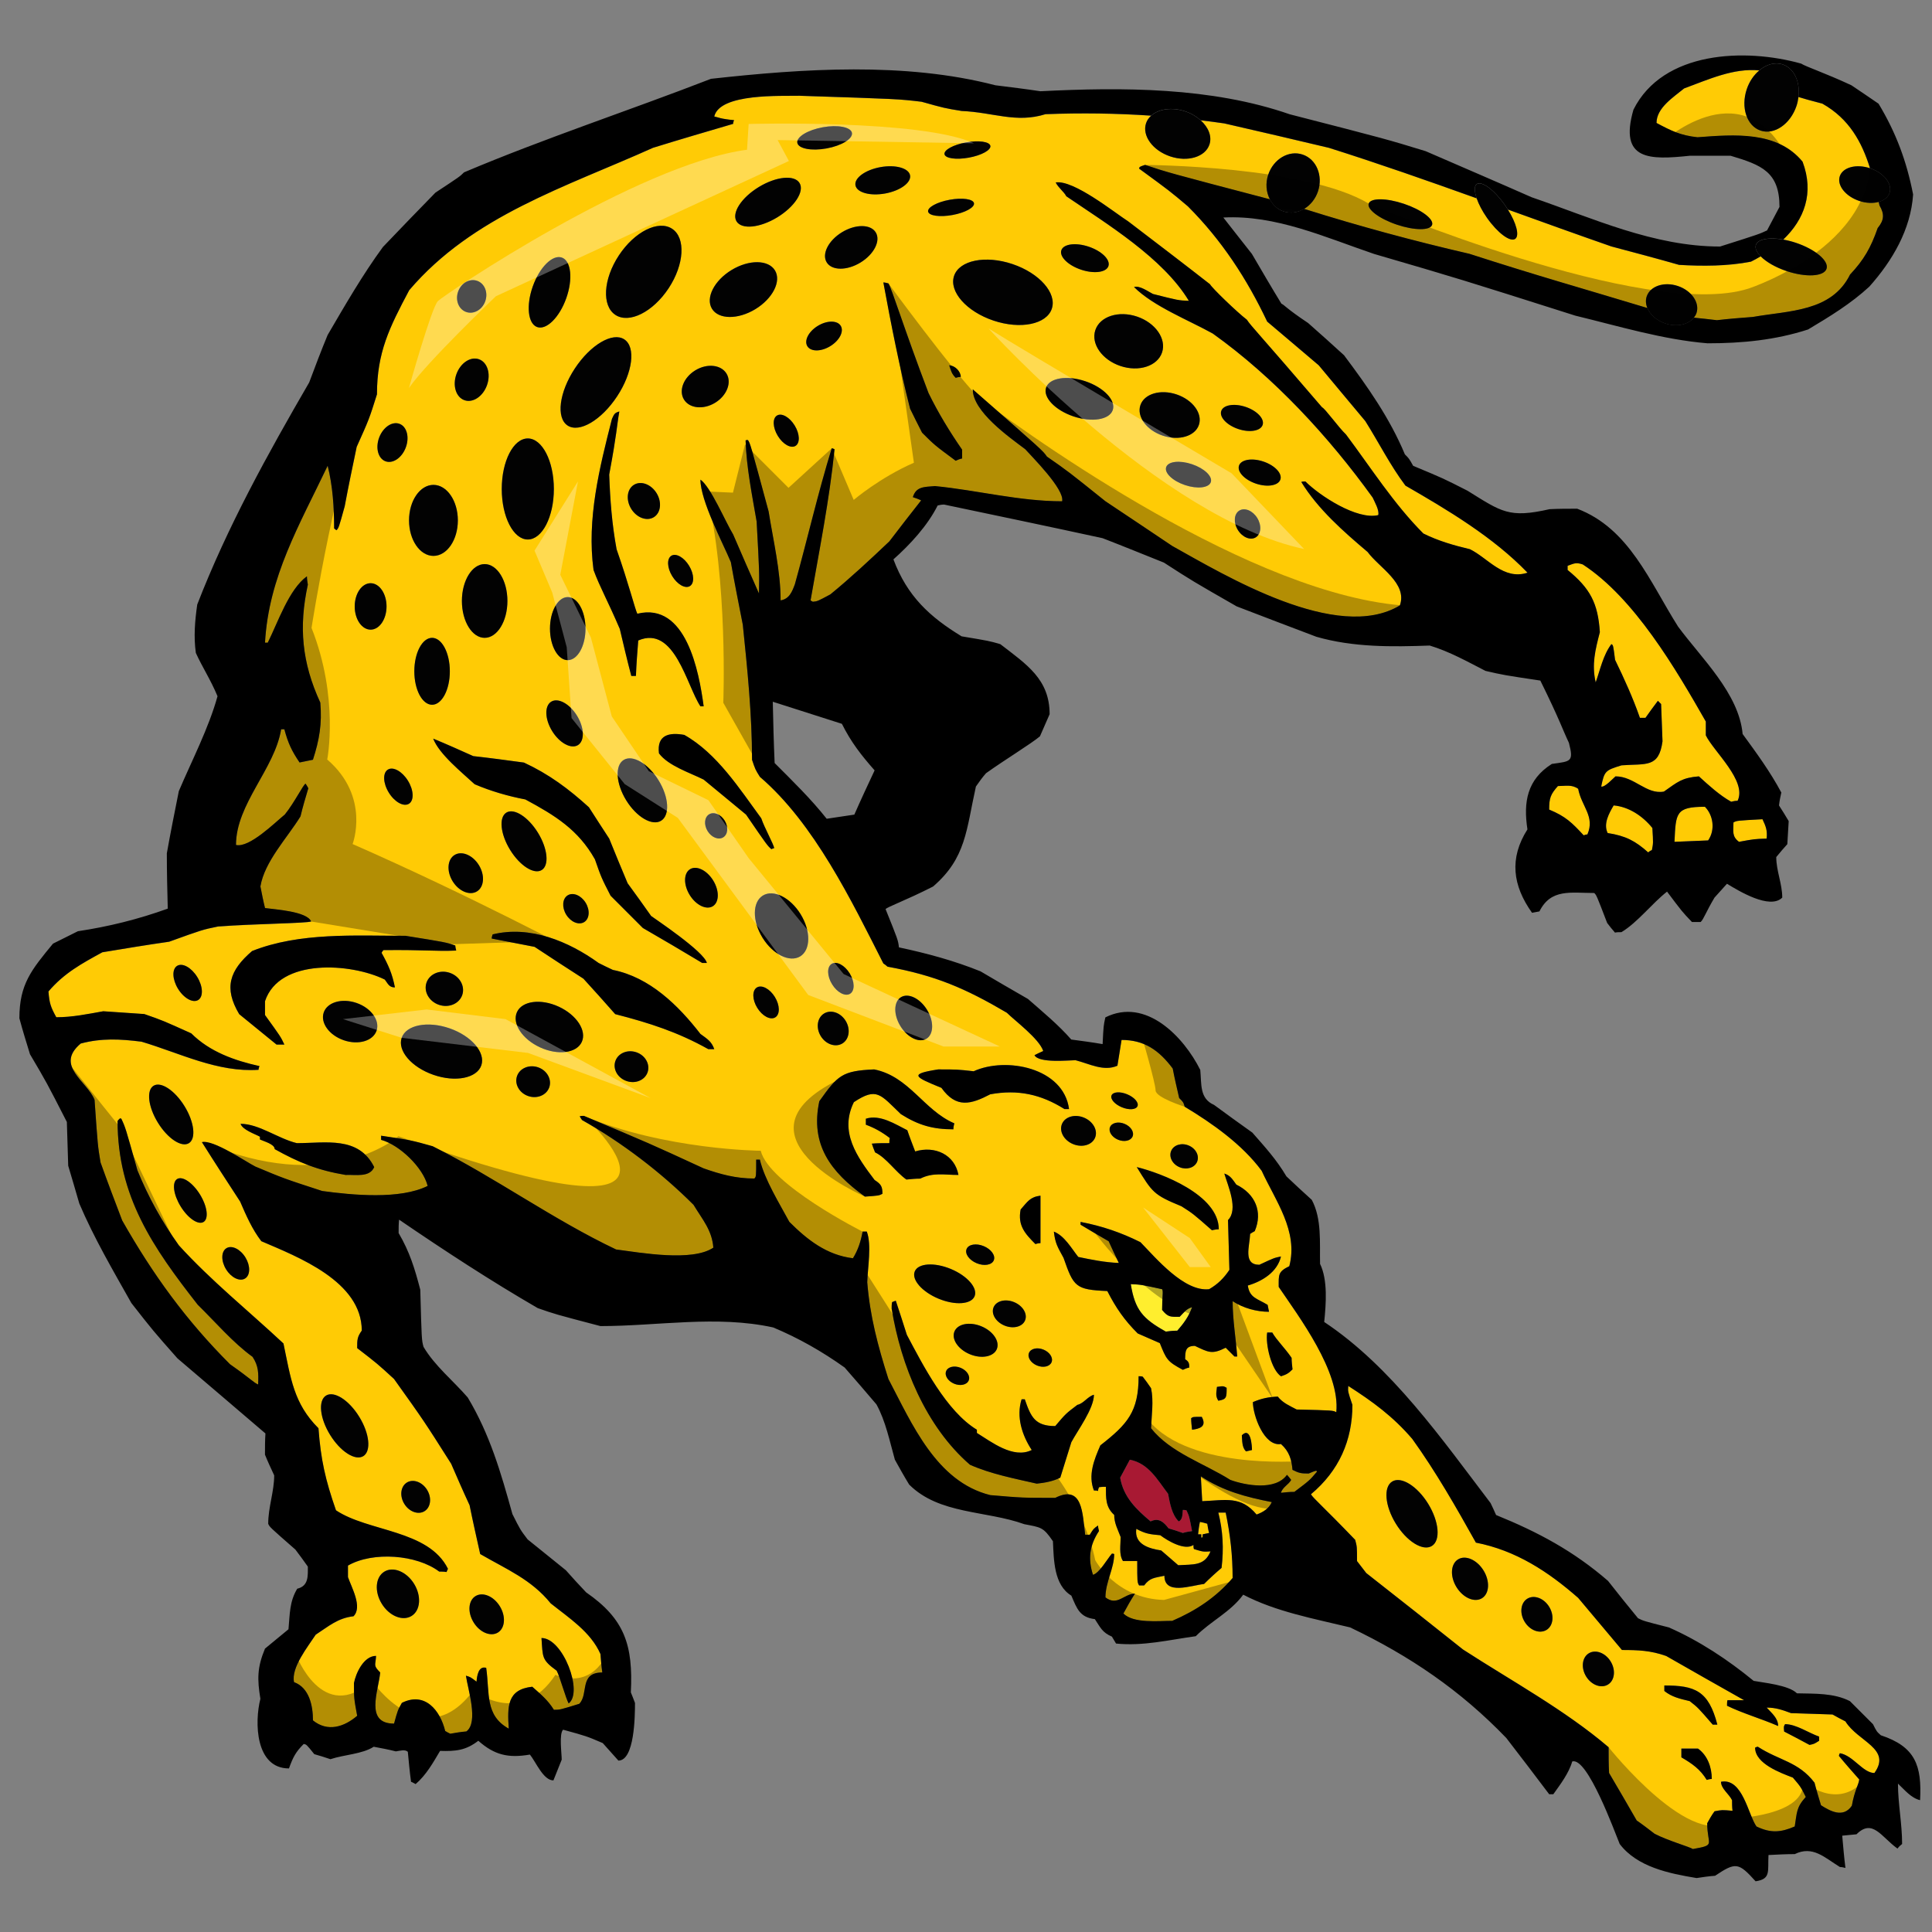 <?xml version="1.0" encoding="utf-8"?>
<!-- Generator: Adobe Illustrator 17.0.0, SVG Export Plug-In . SVG Version: 6.00 Build 0)  -->
<!DOCTYPE svg PUBLIC "-//W3C//DTD SVG 1.1//EN" "http://www.w3.org/Graphics/SVG/1.1/DTD/svg11.dtd">
<svg version="1.1" id="layaer2" xmlns="http://www.w3.org/2000/svg" xmlns:xlink="http://www.w3.org/1999/xlink" x="0px" y="0px"
	 width="200px" height="200px" viewBox="0 0 200 200" style="enable-background:new 0 0 200 200;" xml:space="preserve">
<rect x="0" y="0" width="200" height="200" fill="#808080" stroke="none"/>
<path id="color4" style="fill:#FFEE2E;" d="M123.402,135.318c-0.333,0.956-0.856,1.669-1.526,2.433c-0.43,0-0.812,0.047-1.191,0.095
	c-2.385-1.333-3.197-2.24-3.627-4.912c1.05,0.046,1.05,0.046,3.244,0.525c0.144,0.239,0,0.714,0,2.146
	c0.62,0.762,0.857,0.712,1.815,0.712C122.592,135.844,122.782,135.509,123.402,135.318z"/>
<path id="color3" style="fill:#A81933;" d="M115.963,152.968c0.332-0.619,0.666-1.24,1-1.86c1.955,0.381,2.863,2.099,3.959,3.528
	c0.192,1.001,0.383,2.15,1.098,2.86c0.429-0.19,0.382-0.761,0.429-1.19c0.098,0,0.239,0,0.382,0.05
	c0.285,0.62,0.285,0.62,0.573,2.145c-0.334,0.045-0.668,0.095-0.955,0.192c-0.523-0.192-1.002-0.336-1.479-0.478
	c-0.476-0.62-1-1.145-1.858-0.719C117.631,156.257,116.295,154.972,115.963,152.968z"/>
<path id="color2" style="fill:#FFCB05;" d="M179.209,82.996c-1.192-0.669-2.289-1.672-3.34-2.627
	c-1.764,0.144-2.191,0.575-3.624,1.577c-1.813,0.332-3.051-1.577-5.007-1.577c-0.239,0.195-1.148,1.194-1.482,1.05
	c0.334-1.621,0.43-1.67,2.101-2.191c2.575-0.192,3.863,0.283,4.245-2.481c-0.047-1.29-0.096-2.575-0.145-3.864
	c-0.14-0.143-0.237-0.24-0.332-0.335c-0.429,0.572-0.857,1.144-1.289,1.765h-0.572c-0.715-2.05-1.623-4.054-2.574-6.009
	c-0.191-1.527-0.191-1.527-0.382-1.622c-0.857,1.145-1.148,2.624-1.623,3.959c-0.429-1.859-0.048-3.339,0.431-5.198
	c-0.191-3.005-1.003-4.532-3.339-6.44v-0.43c0.668-0.239,0.858-0.382,1.571-0.142c5.346,3.48,9.637,10.827,12.738,16.263v1.432
	c0.811,1.668,4.292,4.723,3.289,6.772C179.639,82.898,179.401,82.946,179.209,82.996z M180.02,87.145
	c1.573-0.289,1.573-0.289,2.862-0.335c0.095-0.859-0.096-1.289-0.431-2.004c-2.669,0.145-2.669,0.145-3.004,0.334
	C179.448,86.045,179.257,86.57,180.02,87.145z M124.498,158.833c0.19-0.048,0.431-0.095,0.669-0.141
	c-0.096-0.336-0.144-0.668-0.19-0.957c-0.288-0.093-0.524-0.141-0.762-0.189c-0.096,0.429-0.144,0.858-0.191,1.287h0.334v0.336
	C124.498,159.169,124.498,159.169,124.498,158.833z M136.33,152.349c-0.765,0.904-0.765,0.904-2.338,2.098
	c-0.477,0-0.954,0.046-1.386,0.096c0.145-0.575,0.812-0.859,1.054-1.336c-0.145-0.191-0.288-0.38-0.433-0.526
	c-1.192,1.672-4.291,1.098-5.865,0.526c-2.719-1.718-6.202-2.816-8.205-5.345c0.049-1.332,0.287-2.811,0-4.148
	c-0.284-0.43-0.571-0.809-0.86-1.19c-0.141-0.049-0.284-0.049-0.428-0.049c0,3.672-1.145,4.959-3.959,7.155
	c-0.667,1.524-1.288,3.099-0.667,4.673c0.144,0,0.288,0,0.429,0.05c0-0.145,0.048-0.286,0.095-0.385
	c0.238-0.046,0.477-0.046,0.717-0.046c0,1.146-0.048,2.1,0.858,2.909c0,0.859,0.38,1.526,0.667,2.289
	c0,0.814-0.191,1.814,0.238,2.483h1.48c0,2.191,0,2.191,0.19,2.527h0.525c0.62-0.813,1.049-0.767,2.097-1.003
	c0,2.052,2.769,1.003,4.104,0.855c0.572-0.571,1.193-1.141,1.813-1.666c0.237-2.004,0.143-3.816-0.335-5.723h0.763
	c0.479,2.334,0.716,4.389,0.716,6.77c-1.719,2.007-3.815,3.388-6.249,4.437c-1.432,0-4.006,0.288-5.056-0.761
	c0.384-0.718,0.763-1.384,1.193-2.054c-1.143,0-1.814,1.336-3.053,0.385c0-1.577,0.906-3.008,0.906-4.486
	c-0.095-0.046-0.189-0.046-0.238-0.046c-0.524,0.621-1.289,2.004-1.957,2.195c-0.524-1.621-0.381-3.009,0.62-4.533
	c-0.047-0.191-0.095-0.386-0.095-0.574c-0.476,0.338-0.476,0.338-0.857,0.957h-0.479c-0.283-2.196-0.236-5.246-3.1-3.816
	c-3.387,0-3.387,0-6.724-0.285c-5.583-1.384-8.11-7.396-10.544-12.02c-1.095-3.438-1.906-6.487-2.191-10.018
	c0.046-1.479,0.475-3.913-0.049-5.247h-0.43c-0.191,1.049-0.476,1.908-1.001,2.765c-2.719-0.332-4.722-1.905-6.584-3.769
	c-1-1.86-2.575-4.388-3.05-6.438h-0.382c0,1.764,0,1.764-0.192,1.954c-1.907,0-3.481-0.43-5.245-1.049
	c-5.581-2.573-5.581-2.573-12.402-5.437c-0.143,0-0.285,0-0.43,0.047c0.049,0.098,0.145,0.238,0.239,0.384
	c4.148,2.338,8.204,5.437,11.543,8.777c0.953,1.57,1.907,2.621,2.052,4.435c-2.196,1.48-7.491,0.523-10.066,0.189
	c-6.536-3.099-12.497-7.44-18.983-10.686c-2.195-0.617-2.195-0.617-5.344-1.093v0.43c1.91,0.521,4.343,2.859,4.818,4.769
	c-2.862,1.429-7.773,0.954-10.922,0.524c-3.959-1.29-3.959-1.29-6.916-2.529c-0.954-0.476-4.34-2.813-5.532-2.528
	c1.288,2.053,2.622,4.103,3.958,6.152c0.62,1.434,1.24,2.862,2.194,4.103c3.769,1.623,10.398,4.151,10.398,9.254
	c-0.477,0.67-0.477,0.953-0.477,1.813c2.099,1.62,2.099,1.62,3.816,3.197c3.101,4.339,3.101,4.339,5.914,8.775
	c0.62,1.431,1.24,2.859,1.908,4.293c0.334,1.666,0.716,3.339,1.098,5.054c2.719,1.577,5.294,2.626,7.298,5.106
	c1.908,1.523,4.149,2.958,5.151,5.246c0.048,0.62,0.095,1.24,0.191,1.908c-2.433,0-1.384,2.24-2.386,3.244
	c-2.003,0.62-2.003,0.62-2.624,0.62c-0.62-1.005-1.381-1.624-2.24-2.389c-2.624,0.287-2.577,2.054-2.434,4.342
	c-2.479-1.384-1.954-3.625-2.335-6.296c-0.813-0.239-0.956,0.859-1.002,1.43c-0.621-0.477-0.621-0.477-1.097-0.619
	c0.192,1.383,1.335,4.817,0.048,5.771c-0.572,0.049-1.146,0.145-1.67,0.238c-0.191-0.094-0.382-0.189-0.524-0.284
	c-0.525-2.149-2.099-4.102-4.485-2.912c-0.429,0.763-0.429,0.763-0.81,2.148c-3.051,0-1.622-3.337-1.433-5.293
	c-0.761-0.764-0.475-0.718-0.429-1.717c-1.287,0-2.098,1.813-2.288,2.812c0,1.574,0,1.574,0.333,3.389
	c-1.336,1.145-3.052,1.715-4.577,0.476c0-1.524-0.385-3.387-1.957-3.958c-0.335-1.479,1.429-3.672,2.242-4.915
	c1.383-0.902,2.288-1.717,3.911-1.906c0.953-0.955-0.191-2.958-0.572-4.054v-1.193c2.575-1.479,7.105-1.144,9.443,0.62
	c0.237,0,0.477,0,0.763,0.047c0.049-0.143,0.094-0.236,0.144-0.331c-2.004-4.057-8.252-3.818-11.591-6.058
	c-1.099-3.149-1.574-5.248-1.813-8.494c-2.576-2.575-2.862-5.148-3.624-8.775c-3.625-3.388-7.49-6.487-10.828-10.159
	c-1.765-2.48-3.149-4.959-4.292-7.772c-1.24-4.436-1.24-4.436-1.67-5.346c-0.145-0.045-0.145-0.045-0.382,0.239
	c0,7.825,3.672,13.118,8.3,19.031c1.813,1.768,3.625,3.912,5.675,5.391c0.622,0.955,0.622,1.672,0.574,2.863
	c-0.526-0.239-0.669-0.524-2.911-2.099c-4.533-4.533-7.966-9.255-11.161-14.882c-0.765-2.003-1.526-4.008-2.242-6.01
	c-0.287-1.718-0.287-1.718-0.62-6.487c-0.763-1.909-4.149-3.532-1.43-5.821c2.145-0.57,4.052-0.476,6.296-0.19
	c4.004,1.194,7.869,3.197,12.115,2.908c0-0.14,0.047-0.281,0.095-0.38c-2.577-0.57-5.152-1.479-7.062-3.388
	c-2.955-1.335-2.955-1.335-4.864-2.001c-1.431-0.098-2.862-0.19-4.245-0.289c-1.622,0.289-3.196,0.62-4.866,0.62
	c-0.572-1.049-0.715-1.429-0.81-2.668c1.62-1.909,3.482-2.909,5.58-4.058c2.292-0.38,4.579-0.76,6.918-1.095
	c3.434-1.239,3.434-1.239,5.054-1.574c3.817-0.285,9.253-0.331,9.636-0.524c-0.43-1.049-3.768-1.239-4.77-1.384
	c-0.191-0.761-0.335-1.525-0.477-2.239c0.429-2.576,2.766-5.008,4.149-7.25c0.238-1.004,0.525-1.955,0.81-2.913
	c-0.095-0.19-0.19-0.332-0.285-0.475c-0.24,0.095-1.146,1.954-2.147,3.194c-1,0.813-3.672,3.484-5.056,3.151
	c0-4.246,4.008-7.872,4.674-11.974h0.334c0.382,1.431,0.764,2.243,1.574,3.435c0.428-0.095,0.905-0.189,1.385-0.284
	c0.664-2.054,0.952-3.722,0.76-5.916c-1.907-4.149-2.241-7.822-1.288-12.211c-0.048-0.287-0.095-0.573-0.095-0.86
	c-1.859,1.337-3.005,4.771-4.055,6.87h-0.285c0.38-6.822,3.577-12.211,6.487-18.317c0.524,2.099,0.669,4.293,0.669,6.488
	c0.047,0.048,0.142,0.095,0.236,0.191c0.24-0.238,0.24-0.238,0.859-2.481c0.382-2.052,0.812-4.103,1.24-6.152
	c1.287-2.863,1.287-2.863,2.099-5.438c0-4.341,1.288-6.915,3.339-10.78c6.582-7.727,16.217-10.684,25.233-14.74
	c2.765-0.857,5.532-1.668,8.299-2.479c0-0.144,0.046-0.286,0.095-0.382c-1.479-0.142-1.574-0.286-2.05-0.381
	c0.571-2.433,6.965-2.099,8.824-2.146c10.254,0.335,10.254,0.335,12.639,0.62c2.385,0.667,2.385,0.667,4.149,0.954
	c3.292,0.143,5.629,1.288,8.681,0.332c3.717-0.14,7.317-0.092,10.929,0.153c-0.238,0.216-0.423,0.474-0.524,0.777
	c-0.432,1.287,0.687,2.823,2.499,3.432c1.812,0.608,3.632,0.061,4.063-1.226c0.283-0.839-0.103-1.78-0.902-2.504
	c0.811,0.097,1.624,0.204,2.443,0.323c3.577,0.813,7.202,1.67,10.827,2.527c5.129,1.619,10.219,3.407,15.297,5.228
	c0.207,0.597,0.568,1.301,1.066,2.012c1.099,1.565,2.407,2.541,2.922,2.179c0.466-0.327,0.122-1.629-0.755-3.028
	c3.569,1.286,7.136,2.575,10.708,3.818c2.336,0.62,4.676,1.24,7.012,1.908c2.432,0.143,5.007,0.143,7.442-0.333
	c0.347-0.171,0.681-0.357,1.008-0.55c0.557,0.562,1.505,1.124,2.665,1.515c2.017,0.678,3.878,0.576,4.148-0.231
	c0.271-0.808-1.148-2.012-3.168-2.691c-0.45-0.151-0.889-0.258-1.307-0.332c2.158-2.061,3.223-4.805,1.993-8.06
	c-2.624-3.195-7.058-2.814-10.874-2.528c-1.766-0.19-2.72-0.667-4.244-1.48c0-1.572,1.765-2.671,2.86-3.576
	c2.539-0.934,5.108-2.123,7.774-1.866c-0.552,0.467-1.02,1.127-1.293,1.939c-0.634,1.891,0.003,3.809,1.426,4.287
	c1.421,0.477,3.09-0.667,3.724-2.557c0.104-0.308,0.161-0.614,0.199-0.917c0.52,0.17,1.149,0.337,2.479,0.689
	c2.782,1.571,4.083,3.973,4.933,6.683c-1.418-0.472-2.816-0.103-3.13,0.827c-0.313,0.933,0.585,2.076,2.007,2.554
	c0.726,0.244,1.446,0.265,2.02,0.105c0.028,0.124,0.057,0.247,0.085,0.371c0.527,0.907,0.477,1.528-0.19,2.338
	c-0.714,2.052-1.431,3.291-2.86,4.816c-1.909,3.864-6.299,3.721-10.064,4.388c-1.243,0.095-2.48,0.19-3.72,0.336
	c-0.807-0.098-1.6-0.184-2.387-0.263c0.114-0.144,0.213-0.298,0.273-0.476c0.359-1.072-0.501-2.328-1.923-2.805
	c-1.422-0.478-2.865,0.002-3.228,1.075c-0.132,0.394-0.097,0.813,0.068,1.208c-6.849-2.072-11.306-3.31-18.418-5.609
	c-5.763-1.33-11.478-2.876-17.118-4.656c0.637-0.378,1.166-1.011,1.438-1.816c0.546-1.628-0.164-3.333-1.587-3.81
	c-1.421-0.479-3.015,0.452-3.564,2.08c-0.305,0.905-0.208,1.828,0.172,2.557c-10.498-2.752-10.641-2.8-12.922-3.561
	c-0.573,0.19-0.573,0.19-0.62,0.384c3.197,2.337,3.197,2.337,5.057,3.91c3.482,3.481,6.103,7.488,8.204,11.926
	c1.766,1.477,3.53,3.004,5.342,4.53c1.573,1.908,3.196,3.816,4.818,5.772c1.383,2.195,2.575,4.578,4.15,6.677
	c4.387,2.528,9.108,5.343,12.64,9.016c-2.481,0.811-4.103-1.527-5.964-2.432c-1.621-0.383-3.291-0.86-4.816-1.623
	c-3.054-3.053-5.438-6.821-8.014-10.256c-0.763-0.714-2.148-2.671-2.479-2.813c-6.489-7.583-7.35-8.394-7.778-9.064
	c-1.001-0.762-3.671-3.336-3.815-3.67c-2.812-2.196-5.626-4.341-8.442-6.489c-1.478-0.953-5.675-4.338-7.535-4.052
	c0.285,0.572,0.857,0.955,1.097,1.43c4.198,2.862,10.017,6.392,12.689,10.828c-1.1-0.048-1.1-0.048-3.723-0.714
	c-0.475-0.239-1.384-0.907-1.953-0.716c2.003,2.003,5.676,3.436,8.155,4.817c6.344,4.531,12.019,10.686,16.551,16.98
	c0.191,0.43,0.716,1.337,0.573,1.814c-2.195,0.523-6.059-2.004-7.537-3.483c-0.143,0-0.287,0-0.429,0.048
	c1.717,2.814,4.387,5.151,6.867,7.25c1.192,1.621,4.151,3.243,3.339,5.533c-6.487,3.911-18.078-3.1-23.563-6.154
	c-2.335-1.575-4.626-3.1-6.915-4.627c-3.863-3.099-3.863-3.099-6.058-4.626c-0.43-0.62-0.43-0.62-7.679-6.964
	c0,2.29,3.721,4.914,5.436,6.201c0.622,0.715,4.104,4.15,3.817,5.39c-4.435,0-8.776-1.145-13.165-1.574
	c-1.144,0.095-1.954,0.047-2.288,1.147c0.288,0.095,0.572,0.19,0.859,0.333c-1.098,1.384-2.193,2.814-3.292,4.245
	c-1.909,1.813-4.055,3.816-6.106,5.486c-1.335,0.716-1.335,0.716-1.812,0.763c-0.094-0.047-0.191-0.095-0.238-0.142
	c0.905-5.199,1.956-10.399,2.482-15.646c-0.098-0.047-0.195-0.096-0.29-0.096c-1.429,4.629-2.526,9.445-3.815,14.071
	c-0.285,0.764-0.573,1.526-1.478,1.671c0-3.052-0.764-6.202-1.241-9.206c-1.907-7.059-1.907-7.059-2.146-7.394
	c-0.094,0-0.189,0-0.238,0.048c0.095,2.813,0.668,5.628,1.145,8.394c0.285,5.247,0.285,5.247,0.239,7.442
	c-0.906-2.05-1.813-4.101-2.67-6.106c-0.814-1.336-2.337-4.961-3.388-5.676c0,2.194,2.337,6.582,3.149,8.538
	c0.38,2.148,0.809,4.292,1.238,6.487c0.477,4.627,0.955,9.301,0.955,13.978c0.335,0.997,0.335,0.997,0.813,1.763
	c5.626,4.817,9.49,12.831,12.781,19.318c0.144,0.093,0.287,0.19,0.428,0.331c4.962,0.908,8.062,2.243,12.355,4.771
	c0.811,0.811,3.337,2.674,3.768,3.962c-0.334,0.142-0.62,0.283-0.906,0.43c0.429,0.856,3.625,0.521,4.245,0.521
	c1.479,0.381,2.908,1.19,4.339,0.571c0.144-0.903,0.288-1.811,0.43-2.67c2.339,0,3.864,1.049,5.295,2.959
	c0.189,0.999,0.429,2.002,0.668,3.054c0.431,0.429,0.431,0.429,0.574,0.903c2.86,1.719,5.962,3.913,7.967,6.631
	c1.428,3.103,3.813,6.248,2.86,9.874c-1.192,0.574-1.098,0.905-1.098,2.145c2.099,3.1,6.391,8.775,5.962,12.973
	c-0.334-0.189-0.334-0.189-4.103-0.282c-0.714-0.382-1.431-0.668-1.954-1.337c-1.002,0.049-1.668,0.189-2.577,0.571
	c0,1.337,1.146,4.626,2.908,4.341c0.861,0.765,1.1,1.623,1.193,2.673c0.669,0.331,0.859,0.38,1.67,0.38
	C136.281,152.203,136.281,152.203,136.33,152.349z M130.15,53.624c-0.47-0.764-1.301-1.108-1.857-0.767
	c-0.555,0.342-0.623,1.238-0.152,2.002c0.471,0.766,1.303,1.108,1.857,0.767C130.552,55.285,130.621,54.39,130.15,53.624z
	 M130.786,47.779c-1.183-0.398-2.313-0.208-2.525,0.423c-0.212,0.632,0.575,1.466,1.758,1.864c1.182,0.397,2.313,0.207,2.525-0.424
	C132.756,49.01,131.969,48.176,130.786,47.779z M128.181,44.411c1.181,0.397,2.313,0.208,2.526-0.423
	c0.212-0.633-0.576-1.466-1.759-1.864c-1.184-0.397-2.313-0.209-2.525,0.424C126.21,43.179,126.998,44.013,128.181,44.411z
	 M144.606,23.258c1.812,0.609,3.444,0.62,3.645,0.023c0.201-0.598-1.106-1.576-2.919-2.184c-1.812-0.61-3.442-0.62-3.644-0.022
	C141.488,21.671,142.794,22.649,144.606,23.258z M20.419,101.14c-0.601-0.977-1.533-1.495-2.083-1.156
	c-0.548,0.338-0.506,1.402,0.095,2.379c0.601,0.978,1.534,1.495,2.083,1.159C21.062,103.184,21.021,102.117,20.419,101.14z
	 M42.868,163.96c-0.779-1.264-2.16-1.831-3.084-1.261c-0.924,0.569-1.042,2.057-0.263,3.32c0.778,1.27,2.16,1.834,3.084,1.266
	C43.529,166.716,43.647,165.229,42.868,163.96z M56.054,169.567c0.143,2.003,0,2.24,1.574,3.384c0.333,0.62,0.955,2.909,1.24,3.388
	C60.394,175.195,58.295,169.567,56.054,169.567z M49.027,167.946c0.639,1.043,1.766,1.511,2.516,1.052
	c0.749-0.463,0.838-1.68,0.198-2.72c-0.64-1.041-1.766-1.511-2.517-1.05C48.475,165.69,48.386,166.907,49.027,167.946z
	 M41.853,155.679c0.503,0.82,1.44,1.159,2.091,0.76c0.651-0.401,0.771-1.39,0.267-2.211c-0.504-0.817-1.44-1.157-2.091-0.757
	C41.469,153.874,41.349,154.862,41.853,155.679z M34.168,148.531c1.064,1.733,2.605,2.719,3.44,2.207
	c0.834-0.516,0.65-2.336-0.417-4.068c-1.063-1.729-2.604-2.715-3.439-2.201C32.917,144.984,33.102,146.804,34.168,148.531z
	 M19.554,118.342c0.761-0.47,0.562-2.182-0.448-3.823c-1.009-1.639-2.446-2.592-3.209-2.122c-0.762,0.47-0.562,2.181,0.448,3.82
	C17.354,117.86,18.791,118.808,19.554,118.342z M23.402,131.398c0.533,0.868,1.413,1.293,1.966,0.953
	c0.553-0.34,0.569-1.318,0.037-2.186c-0.533-0.865-1.413-1.292-1.966-0.951C22.886,129.555,22.869,130.532,23.402,131.398z
	 M20.706,123.659c-0.755-1.227-1.816-1.947-2.369-1.607c-0.552,0.342-0.389,1.613,0.366,2.84c0.755,1.229,1.816,1.945,2.369,1.606
	C21.625,126.158,21.461,124.887,20.706,123.659z M131.704,137.941h-0.526c-0.192,1.243,0.431,3.862,1.429,4.532
	c0.573-0.189,0.766-0.288,1.193-0.716c-0.045-0.428-0.094-0.813-0.094-1.194C132.989,139.516,132.131,138.704,131.704,137.941z
	 M122.112,120.829c0.74,0.308,1.552,0.056,1.813-0.565c0.258-0.624-0.135-1.377-0.876-1.683c-0.743-0.311-1.554-0.057-1.813,0.565
	C120.978,119.769,121.369,120.521,122.112,120.829z M117.679,120.816c1.622,2.626,1.72,2.863,4.626,4.057
	c1.194,0.762,1.194,0.762,3.149,2.479c0.237-0.049,0.479-0.096,0.714-0.096C126.168,123.68,120.206,121.437,117.679,120.816z
	 M116.13,114.623c0.742,0.309,1.468,0.259,1.623-0.112c0.155-0.371-0.323-0.921-1.064-1.229c-0.742-0.31-1.468-0.259-1.622,0.112
	C114.913,113.765,115.387,114.315,116.13,114.623z M115.735,117.981c0.646,0.268,1.32,0.118,1.51-0.334
	c0.189-0.455-0.183-1.04-0.827-1.307c-0.645-0.268-1.321-0.118-1.508,0.335C114.722,117.129,115.091,117.712,115.735,117.981z
	 M109.935,116.354c-0.315,0.758,0.197,1.687,1.143,2.081c0.945,0.393,1.967,0.1,2.282-0.657c0.315-0.757-0.197-1.687-1.144-2.079
	C111.269,115.304,110.248,115.599,109.935,116.354z M97.119,110.706c-3.05,0.476-2.478,0.765,0.337,1.908
	c1.525,2.146,3.053,1.716,5.057,0.667c2.861-0.522,5.245,0,7.678,1.528h0.477c-0.571-4.293-6.534-5.438-9.874-3.913
	C99.077,110.706,99.077,110.706,97.119,110.706z M98.431,131.363c-1.709-0.71-3.382-0.599-3.734,0.251
	c-0.354,0.85,0.746,2.113,2.456,2.824c1.71,0.712,3.38,0.6,3.736-0.248C101.239,133.34,100.142,132.075,98.431,131.363z
	 M101.101,130.767c0.779,0.325,1.573,0.19,1.776-0.298c0.203-0.489-0.262-1.146-1.04-1.47c-0.777-0.323-1.574-0.19-1.776,0.298
	C99.858,129.786,100.324,130.443,101.101,130.767z M98.771,143.241c0.645,0.268,1.32,0.117,1.508-0.335
	c0.189-0.455-0.18-1.039-0.826-1.307c-0.645-0.268-1.321-0.118-1.508,0.335C97.756,142.389,98.126,142.972,98.771,143.241z
	 M100.396,140.189c1.21,0.503,2.46,0.264,2.793-0.531c0.329-0.801-0.381-1.855-1.593-2.358c-1.21-0.503-2.461-0.265-2.792,0.533
	C98.472,138.632,99.186,139.685,100.396,140.189z M103.982,137.22c0.9,0.374,1.854,0.136,2.132-0.531
	c0.278-0.67-0.226-1.515-1.127-1.89c-0.899-0.374-1.855-0.136-2.132,0.533C102.577,136.001,103.081,136.846,103.982,137.22z
	 M107.185,128.786c0.143-0.051,0.333-0.096,0.524-0.096v-4.916c-1.095,0.144-1.334,0.62-2.052,1.431
	C105.326,126.876,106.136,127.732,107.185,128.786z M107.347,141.355c0.646,0.269,1.32,0.119,1.51-0.334
	c0.189-0.455-0.182-1.039-0.826-1.306c-0.646-0.268-1.321-0.119-1.509,0.335C106.332,140.503,106.702,141.087,107.347,141.355z
	 M93.212,106.224c0.729,1.188,1.937,1.768,2.696,1.303c0.759-0.47,0.786-1.808,0.055-2.994c-0.729-1.186-1.935-1.768-2.697-1.301
	C92.507,103.7,92.482,105.038,93.212,106.224z M86.135,101.889c0.526,0.855,1.359,1.295,1.864,0.985
	c0.503-0.31,0.486-1.255-0.04-2.109c-0.525-0.854-1.36-1.296-1.864-0.985C85.592,100.091,85.608,101.035,86.135,101.889z
	 M84.968,107.262c0.526,0.854,1.527,1.19,2.239,0.755c0.711-0.439,0.86-1.485,0.334-2.341c-0.525-0.854-1.528-1.193-2.238-0.755
	C84.592,105.36,84.441,106.407,84.968,107.262z M65.975,63.532c-0.24-0.476-0.859-3.002-2.147-6.676
	c-0.478-2.579-0.668-5.104-0.764-7.727c0.811-4.34,0.764-4.914,1.049-6.535c-0.477,0.145-0.525,0.239-0.763,0.764
	c-1.288,5.054-2.623,10.351-1.907,15.644c0.667,1.813,1.431,3.1,2.718,6.106c0.382,1.621,0.762,3.243,1.191,4.866h0.478
	c0.047-1.241,0.145-2.481,0.24-3.672c3.768-1.623,5.006,4.673,6.438,6.818h0.335C72.367,69.544,71.029,62.294,65.975,63.532z
	 M61.585,88.956c0.668,1.907,0.668,1.907,1.622,3.767c1.097,1.099,2.195,2.198,3.34,3.342c2.052,1.19,4.102,2.385,6.151,3.623h0.478
	c-0.285-1.189-5.389-4.576-5.772-4.866c-0.81-1.141-1.622-2.289-2.432-3.385c-0.668-1.574-1.288-3.102-1.908-4.626
	c-0.714-1.095-1.43-2.194-2.099-3.243c-2.097-1.908-4.149-3.434-6.726-4.627c-1.764-0.24-3.528-0.479-5.247-0.669
	c-1.382-0.621-2.766-1.24-4.149-1.811c0.62,1.621,3.003,3.529,4.292,4.723c1.671,0.716,3.481,1.239,5.248,1.574
	C57.484,84.425,59.869,85.904,61.585,88.956z M60.624,93.451c-0.471-0.765-1.301-1.108-1.857-0.767
	c-0.554,0.342-0.623,1.239-0.152,2.003c0.47,0.766,1.302,1.108,1.856,0.768C61.026,95.112,61.095,94.217,60.624,93.451z
	 M55.689,86.206c-1.01-1.641-2.474-2.576-3.271-2.085c-0.795,0.491-0.622,2.218,0.389,3.859c1.009,1.643,2.474,2.576,3.27,2.087
	C56.873,89.577,56.699,87.848,55.689,86.206z M46.566,69.492c0-1.913-0.822-3.463-1.837-3.463c-1.015,0-1.838,1.551-1.838,3.463
	c0,1.913,0.823,3.464,1.838,3.464C45.744,72.956,46.566,71.405,46.566,69.492z M57.157,75.678c0.764,1.241,1.959,1.892,2.67,1.456
	c0.712-0.438,0.669-1.799-0.094-3.041c-0.764-1.24-1.959-1.892-2.671-1.455C56.352,73.076,56.394,74.438,57.157,75.678z
	 M58.772,68.338c1.015,0,1.838-1.461,1.838-3.264c0-1.803-0.823-3.264-1.838-3.264c-1.016,0-1.838,1.461-1.838,3.264
	C56.934,66.877,57.756,68.338,58.772,68.338z M68.178,80.783c-1.069-1.736-2.686-2.684-3.613-2.114
	c-0.926,0.571-0.81,2.441,0.259,4.178c1.07,1.738,2.686,2.683,3.613,2.116C69.363,84.391,69.248,82.521,68.178,80.783z
	 M65.335,52.665c0.565,0.928,1.613,1.32,2.342,0.878c0.729-0.443,0.861-1.555,0.297-2.482c-0.565-0.928-1.613-1.321-2.342-0.877
	C64.903,50.626,64.77,51.738,65.335,52.665z M69.583,59.635c0.528,0.869,1.348,1.333,1.833,1.04c0.484-0.295,0.448-1.238-0.08-2.105
	c-0.529-0.869-1.349-1.334-1.834-1.04C69.018,57.824,69.054,58.767,69.583,59.635z M82.269,44.054
	c-0.529-0.869-1.349-1.333-1.833-1.04c-0.485,0.294-0.45,1.237,0.08,2.105c0.528,0.868,1.348,1.333,1.834,1.039
	C82.834,45.864,82.799,44.921,82.269,44.054z M87.034,33.732c-0.355-0.582-1.415-0.581-2.37,0c-0.957,0.581-1.442,1.524-1.089,2.105
	c0.354,0.582,1.414,0.582,2.369,0C86.899,35.255,87.387,34.313,87.034,33.732z M90.659,24.063c-0.527-0.868-2.093-0.877-3.496-0.023
	c-1.405,0.854-2.114,2.249-1.586,3.115c0.528,0.868,2.091,0.878,3.496,0.024C90.477,26.325,91.186,24.929,90.659,24.063z
	 M123.394,48.055c-1.277-0.429-2.474-0.294-2.673,0.303c-0.202,0.596,0.67,1.428,1.947,1.856c1.276,0.429,2.475,0.293,2.675-0.303
	C125.544,49.315,124.671,48.484,123.394,48.055z M118.054,41.945c-0.398,1.179,0.64,2.589,2.312,3.151
	c1.671,0.563,3.351,0.064,3.746-1.114c0.397-1.18-0.64-2.589-2.313-3.152C120.126,40.268,118.449,40.766,118.054,41.945z
	 M113.389,34.169c-0.476,1.414,0.687,3.077,2.593,3.718c1.905,0.641,3.835,0.016,4.313-1.398c0.475-1.414-0.688-3.078-2.595-3.718
	C115.794,32.13,113.863,32.754,113.389,34.169z M111.908,27.916c1.345,0.452,2.615,0.287,2.836-0.371
	c0.221-0.657-0.691-1.555-2.038-2.008c-1.346-0.453-2.614-0.287-2.837,0.37C109.649,26.565,110.561,27.463,111.908,27.916z
	 M108.289,40.127c-0.337,1.006,0.935,2.339,2.841,2.98c1.906,0.64,3.726,0.346,4.063-0.66c0.339-1.006-0.935-2.34-2.84-2.981
	C110.446,38.827,108.627,39.121,108.289,40.127z M104.807,27.335c-2.794-0.94-5.5-0.392-6.042,1.226
	c-0.544,1.617,1.282,3.687,4.076,4.626c2.794,0.94,5.501,0.392,6.043-1.226C109.427,30.344,107.601,28.274,104.807,27.335z
	 M98.266,37.824c0.19,0.574,0.239,0.859,0.667,1.288c0.144-0.048,0.334-0.095,0.526-0.095
	C99.459,38.443,98.838,37.824,98.266,37.824z M97.773,15.963c0.081,0.435,1.208,0.596,2.519,0.357
	c1.311-0.238,2.31-0.785,2.231-1.221c-0.081-0.435-1.208-0.595-2.518-0.356C98.693,14.981,97.694,15.528,97.773,15.963z
	 M96.077,21.901c0.08,0.435,1.207,0.595,2.518,0.356c1.313-0.238,2.31-0.785,2.232-1.22c-0.08-0.436-1.208-0.596-2.519-0.357
	C96.997,20.919,95.997,21.466,96.077,21.901z M91.968,29.335c-0.19-0.047-0.38-0.097-0.523-0.097
	c0.811,4.388,1.67,8.776,2.768,13.069c0.382,0.812,0.809,1.621,1.239,2.481c1.289,1.286,1.289,1.286,3.481,2.908
	c0.19-0.095,0.429-0.19,0.667-0.237v-0.908c-1.286-1.859-2.479-3.814-3.48-5.867C93.544,33.914,92.304,29.813,91.968,29.335z
	 M88.557,19.181c0.138,0.753,1.513,1.132,3.074,0.85c1.563-0.285,2.716-1.126,2.579-1.878c-0.137-0.753-1.514-1.133-3.075-0.85
	C89.574,17.588,88.42,18.429,88.557,19.181z M82.539,14.785c0.11,0.605,1.465,0.865,3.026,0.582
	c1.561-0.284,2.735-1.005,2.628-1.609c-0.11-0.605-1.466-0.865-3.026-0.581C83.605,13.46,82.429,14.181,82.539,14.785z
	 M76.246,22.914c0.529,0.867,2.415,0.682,4.216-0.415c1.802-1.097,2.834-2.688,2.306-3.554c-0.528-0.868-2.416-0.682-4.216,0.414
	C76.75,20.456,75.719,22.048,76.246,22.914z M73.702,31.961c0.681,1.119,2.691,1.137,4.493,0.042
	c1.801-1.096,2.709-2.892,2.029-4.01c-0.682-1.118-2.692-1.137-4.494-0.041C73.928,29.048,73.02,30.843,73.702,31.961z
	 M70.802,41.355c0.565,0.929,2.009,1.08,3.225,0.34c1.216-0.74,1.746-2.093,1.181-3.02c-0.565-0.928-2.009-1.08-3.225-0.34
	C70.765,39.076,70.236,40.428,70.802,41.355z M63.706,32.598c1.424,0.938,3.892-0.299,5.513-2.761
	c1.622-2.461,1.782-5.218,0.358-6.155c-1.425-0.938-3.893,0.298-5.514,2.76C62.441,28.904,62.282,31.66,63.706,32.598z
	 M59.505,38.15c-1.622,2.462-1.956,5.102-0.747,5.9c1.21,0.795,3.503-0.556,5.124-3.018c1.622-2.461,1.956-5.102,0.747-5.899
	C63.42,34.337,61.126,35.688,59.505,38.15z M55.607,33.856c0.957,0.34,2.304-0.994,3.011-2.979c0.707-1.986,0.505-3.873-0.452-4.213
	c-0.956-0.34-2.305,0.994-3.011,2.98C54.449,31.63,54.651,33.517,55.607,33.856z M51.942,50.619c0,2.888,1.207,5.23,2.696,5.23
	c1.49,0,2.697-2.342,2.697-5.23c0-2.89-1.208-5.231-2.697-5.231C53.149,45.388,51.942,47.73,51.942,50.619z M50.171,58.395
	c-1.3,0-2.355,1.709-2.355,3.817c0,2.107,1.055,3.817,2.355,3.817c1.301,0,2.356-1.709,2.356-3.817
	C52.527,60.104,51.472,58.395,50.171,58.395z M48.255,32.295c0.775,0.275,1.661-0.221,1.978-1.111
	c0.316-0.889-0.055-1.834-0.83-2.11c-0.776-0.276-1.662,0.221-1.978,1.11C47.107,31.074,47.479,32.02,48.255,32.295z M48.075,41.427
	c0.875,0.311,1.922-0.385,2.338-1.555c0.417-1.169,0.044-2.37-0.831-2.682c-0.875-0.312-1.922,0.385-2.338,1.554
	C46.828,39.915,47.199,41.115,48.075,41.427z M42.343,53.87c0,2.03,1.131,3.676,2.526,3.676c1.396,0,2.527-1.646,2.527-3.676
	c0-2.03-1.132-3.676-2.527-3.676C43.475,50.194,42.343,51.84,42.343,53.87z M42.234,80.827c-0.601-0.976-1.533-1.496-2.082-1.157
	c-0.549,0.338-0.507,1.404,0.095,2.38c0.601,0.977,1.533,1.495,2.082,1.158C42.878,82.871,42.836,81.805,42.234,80.827z
	 M39.899,47.749c0.76,0.287,1.703-0.349,2.105-1.419c0.403-1.069,0.114-2.168-0.646-2.454c-0.76-0.287-1.703,0.349-2.106,1.418
	C38.85,46.363,39.14,47.462,39.899,47.749z M36.719,62.777c0,1.327,0.738,2.403,1.647,2.403c0.91,0,1.648-1.077,1.648-2.403
	c0-1.327-0.738-2.404-1.648-2.404C37.456,60.374,36.719,61.45,36.719,62.777z M38.738,120.816c-1.621-3.239-5.006-2.479-8.012-2.479
	c-1.957-0.476-3.912-2.001-5.82-2.001c0.193,0.62,1.479,1.049,2.004,1.335v0.286c0.38,0.188,1.526,0.476,1.526,0.999
	c2.479,1.386,4.483,2.197,7.346,2.673C36.83,121.58,38.263,121.915,38.738,120.816z M36.913,103.828
	c-1.508-0.522-3.032-0.084-3.4,0.981c-0.369,1.064,0.556,2.351,2.065,2.873c1.509,0.524,3.03,0.085,3.401-0.979
	C39.346,105.642,38.423,104.35,36.913,103.828z M39.502,98.638c0.047-0.096,0.095-0.188,0.19-0.283
	c4.341-0.048,5.294,0.143,7.535,0.046c-0.047-0.191-0.095-0.382-0.095-0.523c-1-0.337-1-0.337-5.151-1.002
	c-5.199,0-10.97-0.38-15.883,1.575c-2.336,2.003-2.957,3.816-1.336,6.534c1.289,1.051,2.576,2.1,3.864,3.148h0.812
	c-0.382-0.813-0.382-0.813-2.004-3.056v-1.431c1.479-4.483,8.92-3.958,12.402-2.239c0.333,0.43,0.43,0.81,1.048,0.81
	C40.599,100.786,40.217,99.928,39.502,98.638z M46.573,100.711c-1.021-0.354-2.106,0.098-2.422,1.011
	c-0.316,0.913,0.256,1.938,1.278,2.293c1.021,0.354,2.104-0.098,2.422-1.01C48.165,102.095,47.595,101.065,46.573,100.711z
	 M46.538,106.451c-2.274-0.787-4.495-0.35-4.955,0.981c-0.46,1.33,1.01,3.048,3.287,3.836c2.276,0.789,4.492,0.351,4.957-0.979
	C50.284,108.961,48.814,107.24,46.538,106.451z M49.573,89.557c-0.64-1.039-1.766-1.511-2.517-1.048
	c-0.749,0.461-0.838,1.679-0.198,2.718c0.64,1.041,1.767,1.51,2.516,1.05C50.124,91.815,50.214,90.598,49.573,89.557z
	 M55.706,110.489c-0.922-0.317-1.9,0.088-2.184,0.909c-0.284,0.82,0.231,1.745,1.155,2.064c0.921,0.319,1.898-0.086,2.184-0.906
	C57.143,111.735,56.627,110.81,55.706,110.489z M57.842,104.211c-1.853-0.854-3.791-0.604-4.325,0.56
	c-0.535,1.164,0.533,2.797,2.386,3.65c1.853,0.854,3.788,0.604,4.324-0.558C60.761,106.699,59.695,105.065,57.842,104.211z
	 M65.885,108.935c-0.922-0.318-1.9,0.087-2.184,0.909c-0.284,0.82,0.232,1.744,1.154,2.063c0.922,0.319,1.898-0.086,2.184-0.905
	C67.322,110.181,66.807,109.254,65.885,108.935z M73.94,108.607c-0.288-0.81-0.716-1.049-1.432-1.574
	c-2.29-2.958-5.247-5.865-9.062-6.627c-0.524-0.24-1.001-0.479-1.479-0.719c-3.1-2.239-7.108-3.909-10.97-2.958
	c-0.048,0.145-0.095,0.289-0.095,0.429c1.478,0.29,2.957,0.575,4.437,0.86c1.669,1.099,3.338,2.194,5.054,3.293
	c1.098,1.19,2.195,2.433,3.292,3.672c3.53,0.906,6.486,1.86,9.636,3.624H73.94z M73.829,91.146c-0.65-1.056-1.724-1.58-2.395-1.167
	c-0.672,0.415-0.689,1.608-0.039,2.666c0.651,1.058,1.722,1.579,2.396,1.167C74.462,93.397,74.48,92.205,73.829,91.146z
	 M75.018,84.947c-0.404-0.655-1.127-0.946-1.615-0.646s-0.556,1.077-0.151,1.733c0.404,0.658,1.126,0.947,1.614,0.647
	C75.355,86.381,75.423,85.605,75.018,84.947z M77.232,84.328c2.194,3.197,2.194,3.197,2.622,3.577
	c0.095-0.046,0.19-0.093,0.285-0.093c0-0.334-1-2.098-1.334-3.101c-2.242-3.053-4.58-6.725-7.964-8.634
	c-1.574-0.286-2.862,0-2.624,1.909c0.955,1.288,3.197,2.003,4.627,2.717C74.272,81.897,75.752,83.088,77.232,84.328z
	 M80.216,103.209c-0.526-0.853-1.361-1.296-1.864-0.985c-0.504,0.312-0.487,1.255,0.039,2.108c0.526,0.854,1.36,1.295,1.864,0.987
	C80.76,105.008,80.742,104.065,80.216,103.209z M82.88,94.638c-1.069-1.736-2.82-2.602-3.91-1.93
	c-1.09,0.671-1.107,2.623-0.038,4.36c1.069,1.739,2.817,2.601,3.908,1.934C83.931,98.328,83.949,96.376,82.88,94.638z
	 M91.35,123.584c0-0.761-0.141-1-0.811-1.43c-1.812-2.387-3.674-4.962-2.146-8.06c2.384-1.575,2.718-0.813,4.864,1.24
	c1.812,1.144,3.292,1.573,5.439,1.573c0-0.24,0.046-0.43,0.095-0.62c-3.15-1.337-4.675-4.867-8.299-5.582
	c-3.34,0.145-3.77,0.62-5.677,3.293c-0.954,4.483,1.145,7.297,4.722,9.874C90.97,123.774,90.97,123.774,91.35,123.584z
	 M93.83,122.106c0.478-0.046,0.955-0.096,1.432-0.096c1.334-0.665,2.479-0.38,3.957-0.38c-0.382-2.099-2.433-3.053-4.482-2.434
	c-0.289-0.763-0.573-1.479-0.812-2.194c-1.24-0.618-2.814-1.667-4.292-1.193v0.621c0.906,0.334,1.67,0.763,2.48,1.383
	c-0.047,0.146-0.047,0.334-0.047,0.525c-0.621,0-1.241,0-1.814,0.05c0.097,0.283,0.192,0.569,0.334,0.904
	C91.778,119.867,92.685,121.296,93.83,122.106z M113.243,144.383c-0.667,0.189-1.05,0.903-1.716,1.049
	c-1.194,0.904-1.194,0.904-2.291,2.194c-2.099,0-2.527-0.956-3.149-2.77h-0.332c-0.572,1.814,0.048,3.724,1.049,5.248
	c-1.907,0.954-4.197-0.858-5.676-1.766v-0.333c-3.149-1.905-5.581-6.676-7.251-9.824c-0.381-1.194-0.762-2.385-1.145-3.53
	c-0.143,0.047-0.285,0.097-0.38,0.142c-0.049,0.193-0.049,0.43-0.049,0.669c0.954,5.868,3.53,12.21,8.107,16.168
	c2.146,0.956,4.628,1.433,6.919,1.957c0.859-0.094,1.669-0.239,2.431-0.619c0.382-1.24,0.766-2.48,1.146-3.674
	C111.573,148.055,113.243,145.811,113.243,144.383z M124.405,146.67c-0.907,0-0.907,0-1.098,0.143c0,0.383,0.048,0.767,0.095,1.193
	C124.119,147.909,124.977,147.72,124.405,146.67z M126.981,143.664c-0.336-0.191-0.336-0.191-1.003-0.093
	c-0.046,0.571-0.189,0.907,0.143,1.431C126.981,144.856,126.981,144.666,126.981,143.664z M128.077,140.424
	c-0.144-1.908-0.475-3.817-0.475-5.726c1.096,0.718,2.479,1.098,3.767,1.098c-0.048-0.239-0.095-0.477-0.143-0.717
	c-1.097-0.666-1.861-0.716-2.052-2.001c1.479-0.43,3.053-1.384,3.433-3.007c-0.713,0.145-0.713,0.145-2.241,0.858
	c-1.715,0-1.001-1.907-0.952-3.197c0.143-0.091,0.287-0.189,0.477-0.284c0.857-2.004,0.046-3.864-1.908-4.818
	c-0.381-0.524-0.62-0.954-1.242-1.144c0.382,1.289,1.48,3.719,0.382,4.815c0.05,1.719,0.096,3.438,0.145,5.153
	c-0.573,0.86-1.194,1.479-2.1,2.004c-2.575,0.285-5.484-3.197-7.106-4.866c-2.004-1-3.962-1.67-6.201-2.1v0.289
	c0.953,0.57,1.908,1.143,2.909,1.715c0.334,0.716,0.667,1.479,1.048,2.243c-1.43-0.049-2.811-0.334-4.196-0.62
	c-0.718-0.907-1.431-2.195-2.527-2.623c0.143,1.238,0.381,1.574,1.002,2.719c1.049,3.003,1.239,3.292,4.53,3.433
	c0.907,1.768,1.767,3.008,3.148,4.389c0.763,0.334,1.526,0.667,2.29,1.003c0.667,1.669,0.763,1.905,2.384,2.764
	c0.192-0.092,0.43-0.19,0.667-0.239c0-0.426-0.046-0.619-0.428-0.855c0-0.86,0.048-1.385,1.003-1.385
	c1.429,0.67,1.764,0.909,3.193,0.191c0.288,0.288,0.575,0.573,0.907,0.908H128.077z M129.604,150.105
	c0-0.335-0.097-2.479-1.051-1.524c0.05,0.57,0,1.238,0.431,1.669C129.174,150.2,129.364,150.153,129.604,150.105z M167.046,83.377
	c-0.475,0.81-1.095,1.908-0.62,2.86c1.861,0.287,2.861,0.813,4.198,2.006c0.095-0.099,0.238-0.191,0.379-0.239
	c0.145-0.718,0.145-0.718,0.05-2.289C170.052,84.475,168.621,83.517,167.046,83.377z M124.452,155.401
	c2.432-0.095,4.006-0.575,5.628,1.384c0.667-0.239,1.288-0.621,1.574-1.289c-2.671-0.524-5.056-1.145-7.345-2.67
	C124.357,153.683,124.404,154.542,124.452,155.401z M173.342,87.145c1.145-0.05,2.289-0.095,3.483-0.145
	c0.763-1.096,0.523-2.623-0.333-3.483C173.436,83.517,173.485,84.187,173.342,87.145z M123.546,159.933
	c-0.905,0.619-2.671-0.43-3.435-1.005c-1.049-0.095-1.527-0.143-2.48-0.664c-0.236,1.619,1.336,2.047,2.575,2.239
	c0.573,0.48,1.146,1.001,1.765,1.528c1.575-0.099,2.718,0.092,3.341-1.433c-0.765,0.049-0.765,0.049-1.718-0.241
	C123.546,160.217,123.546,160.074,123.546,159.933z M194.041,183.54c-1.189,0-2.191-1.81-3.575-2.048
	c-0.048,0.096-0.095,0.188-0.095,0.283c0.667,0.813,1.383,1.624,2.098,2.434c-0.047,0.526-0.477,1.1-0.764,2.719
	c-0.905,1.335-2.29,0.524-3.194-0.049c-0.24-0.811-0.478-1.57-0.668-2.334c-1.67-2.195-3.675-2.29-5.867-3.723
	c-0.094,0-0.192,0.049-0.286,0.095c0,1.672,2.672,2.623,3.911,3.102c0.812,0.954,0.812,0.954,1.336,2.001
	c-1.002,1.098-0.906,1.623-1.144,3.056c-1.431,0.619-2.482,0.715-3.96,0c-0.858-1.195-1.43-5.057-3.672-4.626
	c0,0.714,0.813,1.239,1.144,1.904c0,0.334,0,0.718,0.048,1.098c-1.096-0.094-1.096-0.094-1.859,0.051
	c-0.287,0.378-0.524,0.809-0.762,1.239c0,2.289,0.951,2.238-1.48,2.669c-0.382-0.24-2.574-0.859-3.959-1.574
	c-0.619-0.477-1.239-0.954-1.859-1.381c-0.954-1.672-1.907-3.292-2.86-4.916c-0.05-0.903-0.05-1.81-0.05-2.669
	c-4.531-3.862-10.065-6.871-15.071-10.113c-3.343-2.67-6.678-5.293-10.017-7.916c-0.334-0.429-0.669-0.86-0.955-1.239
	c0-1.48,0-1.48-0.19-2.197c-3.39-3.53-4.292-4.244-4.58-4.72c2.909-2.434,4.292-5.581,4.292-9.254
	c-0.474-1.385-0.474-1.385-0.428-1.958c2.527,1.623,4.626,3.148,6.629,5.487c2.435,3.388,4.532,7.06,6.583,10.732
	c4.15,0.809,7.488,3.004,10.588,5.722c1.48,1.766,3.007,3.578,4.532,5.393c1.67,0,2.958,0.045,4.58,0.62
	c2.671,1.523,5.342,3.053,8.061,4.576h-1.719c-0.046,0.191-0.046,0.385-0.046,0.575c1.67,0.809,3.529,1.333,5.293,2.098
	c0-0.813-0.668-1.334-1.19-1.907c0.953,0,1.622,0.239,2.526,0.573c1.432,0.045,2.861,0.095,4.293,0.14
	c0.43,0.241,0.861,0.48,1.336,0.717C192.326,180.297,195.853,181.013,194.041,183.54z M147.845,155.672
	c-1.133-1.839-2.8-2.873-3.727-2.304c-0.924,0.569-0.754,2.524,0.378,4.363c1.134,1.845,2.803,2.876,3.727,2.309
	C149.148,159.471,148.979,157.517,147.845,155.672z M153.573,162.574c-0.684-1.108-1.862-1.625-2.636-1.147
	c-0.773,0.475-0.847,1.763-0.164,2.87c0.684,1.112,1.863,1.625,2.639,1.151C154.185,164.972,154.258,163.686,153.573,162.574z
	 M160.368,166.332c-0.548-0.891-1.56-1.267-2.262-0.835c-0.698,0.431-0.82,1.504-0.272,2.395c0.548,0.894,1.56,1.267,2.263,0.837
	C160.796,168.299,160.919,167.225,160.368,166.332z M166.73,171.987c-0.548-0.892-1.561-1.267-2.262-0.835
	c-0.699,0.431-0.821,1.504-0.273,2.395c0.549,0.893,1.563,1.267,2.264,0.837C167.158,173.953,167.281,172.88,166.73,171.987z
	 M177.205,184.16c0-1.189-0.429-2.431-1.43-3.148h-1.719v0.907c1.147,0.669,1.957,1.241,2.624,2.337
	C176.824,184.209,177.015,184.16,177.205,184.16z M177.779,178.534c-0.907-3.529-2.339-4.054-5.487-4.054v0.569
	c0.765,0.62,1.621,0.811,2.625,1.05c0.857,0.67,0.857,0.67,2.385,2.435H177.779z M188.319,179.773
	c-1.097-0.381-2.385-1.289-3.529-1.289c-0.145,0.237-0.145,0.237-0.097,0.764c0.859,0.43,1.719,0.904,2.625,1.384
	c0.475-0.096,0.475-0.096,1.001-0.43V179.773z M161.274,81.372c-0.763,0.86-0.906,1.241-0.906,2.434
	c1.717,0.714,2.338,1.335,3.577,2.669c0.096-0.045,0.239-0.095,0.382-0.095c0.811-1.86-0.619-2.91-0.954-4.722
	C162.706,81.183,162.085,81.372,161.274,81.372z"/>
<path id="color1" style="fill:#020202;" d="M51.942,50.619c0-2.89,1.207-5.231,2.696-5.231c1.49,0,2.697,2.342,2.697,5.231
	c0,2.888-1.208,5.23-2.697,5.23C53.149,55.85,51.942,53.507,51.942,50.619z M47.816,62.212c0,2.107,1.055,3.817,2.355,3.817
	c1.301,0,2.356-1.709,2.356-3.817c0-2.108-1.055-3.817-2.356-3.817C48.871,58.395,47.816,60.104,47.816,62.212z M38.366,65.181
	c0.91,0,1.648-1.077,1.648-2.403c0-1.327-0.738-2.404-1.648-2.404c-0.91,0-1.647,1.077-1.647,2.404
	C36.719,64.104,37.456,65.181,38.366,65.181z M58.772,61.811c-1.016,0-1.838,1.461-1.838,3.264c0,1.802,0.823,3.264,1.838,3.264
	c1.015,0,1.838-1.461,1.838-3.264C60.61,63.272,59.787,61.811,58.772,61.811z M57.062,72.638c-0.71,0.438-0.668,1.8,0.095,3.04
	c0.764,1.241,1.959,1.892,2.67,1.456c0.712-0.438,0.669-1.799-0.094-3.041C58.969,72.852,57.774,72.2,57.062,72.638z M40.153,79.669
	c-0.549,0.338-0.507,1.404,0.095,2.38c0.601,0.977,1.533,1.495,2.082,1.158c0.549-0.337,0.507-1.403-0.095-2.381
	C41.634,79.851,40.702,79.331,40.153,79.669z M20.515,103.522c0.548-0.338,0.506-1.404-0.095-2.382
	c-0.601-0.977-1.533-1.495-2.083-1.156c-0.548,0.338-0.506,1.402,0.095,2.379C19.033,103.34,19.966,103.857,20.515,103.522z
	 M19.554,118.342c0.761-0.47,0.562-2.182-0.448-3.823c-1.009-1.639-2.446-2.592-3.209-2.122c-0.762,0.47-0.562,2.181,0.448,3.82
	C17.354,117.86,18.791,118.808,19.554,118.342z M18.337,122.052c-0.552,0.342-0.389,1.613,0.366,2.84
	c0.755,1.229,1.816,1.945,2.369,1.606c0.553-0.34,0.39-1.611-0.366-2.839C19.951,122.433,18.891,121.712,18.337,122.052z
	 M23.439,129.214c-0.553,0.341-0.57,1.318-0.037,2.184c0.533,0.868,1.413,1.293,1.966,0.953c0.553-0.34,0.569-1.318,0.037-2.186
	C24.872,129.3,23.992,128.873,23.439,129.214z M56.077,90.067c0.796-0.49,0.622-2.219-0.388-3.861
	c-1.01-1.641-2.474-2.576-3.271-2.085c-0.795,0.491-0.622,2.218,0.389,3.859C53.816,89.622,55.281,90.555,56.077,90.067z
	 M49.374,92.277c0.75-0.462,0.839-1.679,0.199-2.72c-0.64-1.039-1.766-1.511-2.517-1.048c-0.749,0.461-0.838,1.679-0.198,2.718
	C47.498,92.269,48.625,92.737,49.374,92.277z M39.783,162.699c-0.924,0.569-1.042,2.057-0.263,3.32
	c0.778,1.27,2.16,1.834,3.084,1.266c0.925-0.569,1.043-2.057,0.264-3.325C42.088,162.696,40.708,162.129,39.783,162.699z
	 M144.118,153.368c-0.924,0.569-0.754,2.524,0.378,4.363c1.134,1.845,2.803,2.876,3.727,2.309c0.925-0.569,0.756-2.523-0.379-4.368
	C146.712,153.833,145.045,152.799,144.118,153.368z M150.938,161.427c-0.773,0.475-0.847,1.763-0.164,2.87
	c0.684,1.112,1.863,1.625,2.639,1.151c0.773-0.477,0.846-1.763,0.161-2.874C152.89,161.466,151.711,160.949,150.938,161.427z
	 M158.106,165.497c-0.698,0.431-0.82,1.504-0.272,2.395c0.548,0.894,1.56,1.267,2.263,0.837c0.699-0.43,0.822-1.504,0.271-2.396
	C159.82,165.441,158.809,165.065,158.106,165.497z M164.469,171.152c-0.699,0.431-0.821,1.504-0.273,2.395
	c0.549,0.893,1.563,1.267,2.264,0.837c0.699-0.431,0.822-1.504,0.271-2.396C166.183,171.096,165.17,170.721,164.469,171.152z
	 M42.12,153.471c-0.651,0.403-0.771,1.392-0.267,2.208c0.503,0.82,1.44,1.159,2.091,0.76c0.651-0.401,0.771-1.39,0.267-2.211
	C43.707,153.41,42.771,153.07,42.12,153.471z M49.224,165.229c-0.749,0.462-0.838,1.679-0.197,2.718
	c0.639,1.043,1.766,1.511,2.516,1.052c0.749-0.463,0.838-1.68,0.198-2.72C51.101,165.237,49.975,164.768,49.224,165.229z
	 M33.752,144.469c-0.835,0.516-0.65,2.335,0.416,4.063c1.064,1.733,2.605,2.719,3.44,2.207c0.834-0.516,0.65-2.336-0.417-4.068
	C36.128,144.941,34.588,143.955,33.752,144.469z M58.768,92.684c-0.554,0.342-0.623,1.239-0.152,2.003
	c0.47,0.766,1.302,1.108,1.856,0.768c0.555-0.342,0.624-1.238,0.153-2.004C60.154,92.686,59.323,92.342,58.768,92.684z
	 M128.293,52.857c-0.555,0.342-0.623,1.238-0.152,2.002c0.471,0.766,1.303,1.108,1.857,0.767c0.555-0.342,0.624-1.238,0.153-2.003
	C129.681,52.86,128.85,52.516,128.293,52.857z M95.908,107.526c0.759-0.47,0.786-1.808,0.055-2.994
	c-0.729-1.186-1.935-1.768-2.697-1.301c-0.759,0.469-0.784,1.807-0.054,2.992C93.941,107.411,95.149,107.991,95.908,107.526z
	 M64.565,78.669c-0.926,0.571-0.81,2.441,0.259,4.178c1.07,1.738,2.686,2.683,3.613,2.116c0.926-0.571,0.811-2.442-0.259-4.18
	C67.109,79.046,65.492,78.099,64.565,78.669z M78.971,92.708c-1.09,0.671-1.107,2.623-0.038,4.36
	c1.069,1.739,2.817,2.601,3.908,1.934c1.089-0.674,1.108-2.626,0.039-4.364C81.811,92.902,80.06,92.036,78.971,92.708z
	 M100.889,134.19c0.351-0.851-0.747-2.115-2.458-2.827c-1.709-0.71-3.382-0.599-3.734,0.251c-0.354,0.85,0.746,2.113,2.456,2.824
	C98.862,135.15,100.533,135.038,100.889,134.19z M101.597,137.3c-1.21-0.503-2.461-0.265-2.792,0.533
	c-0.333,0.799,0.381,1.852,1.592,2.357c1.21,0.503,2.46,0.264,2.793-0.531C103.519,138.857,102.809,137.803,101.597,137.3z
	 M104.987,134.799c-0.899-0.374-1.855-0.136-2.132,0.533c-0.278,0.669,0.226,1.514,1.127,1.888c0.9,0.374,1.854,0.136,2.132-0.531
	C106.393,136.019,105.889,135.174,104.987,134.799z M101.837,128.999c-0.777-0.323-1.574-0.19-1.776,0.298
	c-0.203,0.489,0.263,1.146,1.04,1.47c0.779,0.325,1.573,0.19,1.776-0.298C103.08,129.98,102.615,129.322,101.837,128.999z
	 M108.03,139.715c-0.646-0.268-1.321-0.119-1.509,0.335c-0.189,0.453,0.181,1.037,0.825,1.305c0.646,0.269,1.32,0.119,1.51-0.334
	C109.046,140.565,108.675,139.981,108.03,139.715z M99.453,141.6c-0.645-0.268-1.321-0.118-1.508,0.335
	c-0.189,0.454,0.181,1.037,0.826,1.307c0.645,0.268,1.32,0.117,1.508-0.335C100.469,142.451,100.099,141.867,99.453,141.6z
	 M116.418,116.34c-0.645-0.268-1.321-0.118-1.508,0.335c-0.188,0.454,0.181,1.037,0.825,1.306c0.646,0.268,1.32,0.118,1.51-0.334
	C117.435,117.191,117.062,116.606,116.418,116.34z M112.216,115.698c-0.946-0.395-1.968-0.1-2.281,0.655
	c-0.315,0.758,0.197,1.687,1.143,2.081c0.945,0.393,1.967,0.1,2.282-0.657C113.675,117.021,113.162,116.091,112.216,115.698z
	 M123.049,118.581c-0.743-0.311-1.554-0.057-1.813,0.565c-0.258,0.622,0.133,1.375,0.876,1.683c0.74,0.308,1.552,0.056,1.813-0.565
	C124.183,119.64,123.79,118.887,123.049,118.581z M116.688,113.282c-0.742-0.31-1.468-0.259-1.622,0.112
	c-0.153,0.37,0.32,0.92,1.063,1.229c0.742,0.309,1.468,0.259,1.623-0.112C117.908,114.14,117.43,113.59,116.688,113.282z
	 M57.842,104.211c-1.853-0.854-3.791-0.604-4.325,0.56c-0.535,1.164,0.533,2.797,2.386,3.65c1.853,0.854,3.788,0.604,4.324-0.558
	C60.761,106.699,59.695,105.065,57.842,104.211z M49.826,110.29c0.458-1.329-1.011-3.05-3.288-3.839
	c-2.274-0.787-4.495-0.35-4.955,0.981c-0.46,1.33,1.01,3.048,3.287,3.836C47.145,112.058,49.361,111.619,49.826,110.29z
	 M36.913,103.828c-1.508-0.522-3.032-0.084-3.4,0.981c-0.369,1.064,0.556,2.351,2.065,2.873c1.509,0.524,3.03,0.085,3.401-0.979
	C39.346,105.642,38.423,104.35,36.913,103.828z M45.429,104.015c1.021,0.354,2.104-0.098,2.422-1.01
	c0.314-0.91-0.257-1.94-1.278-2.294c-1.021-0.354-2.106,0.098-2.422,1.011C43.836,102.635,44.407,103.66,45.429,104.015z
	 M65.885,108.935c-0.922-0.318-1.9,0.087-2.184,0.909c-0.284,0.82,0.232,1.744,1.154,2.063c0.922,0.319,1.898-0.086,2.184-0.905
	C67.322,110.181,66.807,109.254,65.885,108.935z M55.706,110.489c-0.922-0.317-1.9,0.088-2.184,0.909
	c-0.284,0.82,0.231,1.745,1.155,2.064c0.921,0.319,1.898-0.086,2.184-0.906C57.143,111.735,56.627,110.81,55.706,110.489z
	 M71.434,89.979c-0.672,0.415-0.689,1.608-0.039,2.666c0.651,1.058,1.722,1.579,2.396,1.167c0.671-0.414,0.689-1.607,0.038-2.665
	C73.179,90.09,72.105,89.566,71.434,89.979z M73.403,84.302c-0.488,0.3-0.556,1.077-0.151,1.733
	c0.404,0.658,1.126,0.947,1.614,0.647c0.489-0.301,0.556-1.077,0.151-1.735C74.614,84.292,73.891,84.002,73.403,84.302z
	 M78.352,102.224c-0.504,0.312-0.487,1.255,0.039,2.108c0.526,0.854,1.36,1.295,1.864,0.987c0.504-0.312,0.486-1.255-0.04-2.11
	C79.69,102.356,78.855,101.913,78.352,102.224z M86.096,99.779c-0.504,0.312-0.487,1.256,0.04,2.109
	c0.526,0.855,1.359,1.295,1.864,0.985c0.503-0.31,0.486-1.255-0.04-2.109C87.434,99.91,86.599,99.469,86.096,99.779z
	 M85.303,104.921c-0.711,0.439-0.862,1.486-0.335,2.341c0.526,0.854,1.527,1.19,2.239,0.755c0.711-0.439,0.86-1.485,0.334-2.341
	C87.016,104.822,86.013,104.482,85.303,104.921z M46.566,69.492c0-1.913-0.822-3.463-1.837-3.463c-1.015,0-1.838,1.551-1.838,3.463
	c0,1.913,0.823,3.464,1.838,3.464C45.744,72.956,46.566,71.405,46.566,69.492z M44.87,57.546c1.396,0,2.527-1.646,2.527-3.676
	c0-2.03-1.132-3.676-2.527-3.676c-1.395,0-2.526,1.646-2.526,3.676C42.343,55.9,43.475,57.546,44.87,57.546z M39.899,47.749
	c0.76,0.287,1.703-0.349,2.105-1.419c0.403-1.069,0.114-2.168-0.646-2.454c-0.76-0.287-1.703,0.349-2.106,1.418
	C38.85,46.363,39.14,47.462,39.899,47.749z M55.607,33.856c0.957,0.34,2.304-0.994,3.011-2.979c0.707-1.986,0.505-3.873-0.452-4.213
	c-0.956-0.34-2.305,0.994-3.011,2.98C54.449,31.63,54.651,33.517,55.607,33.856z M48.075,41.427
	c0.875,0.311,1.922-0.385,2.338-1.555c0.417-1.169,0.044-2.37-0.831-2.682c-0.875-0.312-1.922,0.385-2.338,1.554
	C46.828,39.915,47.199,41.115,48.075,41.427z M48.255,32.295c0.775,0.275,1.661-0.221,1.978-1.111
	c0.316-0.889-0.055-1.834-0.83-2.11c-0.776-0.276-1.662,0.221-1.978,1.11C47.107,31.074,47.479,32.02,48.255,32.295z M63.706,32.598
	c1.424,0.938,3.892-0.299,5.513-2.761c1.622-2.461,1.782-5.218,0.358-6.155c-1.425-0.938-3.893,0.298-5.514,2.76
	C62.441,28.904,62.282,31.66,63.706,32.598z M98.764,28.56c-0.544,1.617,1.282,3.687,4.076,4.626
	c2.794,0.94,5.501,0.392,6.043-1.226c0.544-1.616-1.282-3.687-4.076-4.626C102.013,26.395,99.307,26.943,98.764,28.56z
	 M121.138,16.19c1.812,0.608,3.632,0.061,4.063-1.226c0.283-0.839-0.103-1.78-0.902-2.504c-0.428-0.387-0.966-0.715-1.597-0.927
	c-1.384-0.465-2.768-0.252-3.539,0.447c-0.238,0.216-0.423,0.474-0.524,0.777C118.207,14.044,119.325,15.58,121.138,16.19z
	 M134.851,16c-1.421-0.479-3.015,0.452-3.564,2.08c-0.305,0.905-0.208,1.828,0.172,2.557c0.304,0.581,0.783,1.042,1.414,1.253
	c0.717,0.241,1.478,0.122,2.127-0.263c0.637-0.378,1.166-1.011,1.438-1.816C136.983,18.182,136.273,16.477,134.851,16z
	 M173.695,29.608c-1.422-0.478-2.865,0.002-3.228,1.075c-0.132,0.394-0.097,0.813,0.068,1.208c0.284,0.681,0.956,1.294,1.855,1.597
	c1.186,0.399,2.381,0.124,2.955-0.599c0.114-0.144,0.213-0.298,0.273-0.476C175.977,31.341,175.117,30.085,173.695,29.608z
	 M185.915,25.135c-0.45-0.151-0.889-0.258-1.307-0.332c-1.458-0.26-2.629-0.063-2.841,0.563c-0.115,0.344,0.089,0.76,0.502,1.176
	c0.557,0.562,1.505,1.124,2.665,1.515c2.017,0.678,3.878,0.576,4.148-0.231C189.354,27.019,187.935,25.814,185.915,25.135z
	 M193.598,17.419c-0.004-0.001-0.008-0.002-0.013-0.003c-1.418-0.472-2.816-0.103-3.13,0.827c-0.313,0.933,0.585,2.076,2.007,2.554
	c0.726,0.244,1.446,0.265,2.02,0.105c0.552-0.153,0.97-0.472,1.123-0.929C195.918,19.04,195.019,17.897,193.598,17.419z
	 M185.975,10.961c0.104-0.308,0.161-0.614,0.199-0.917c0.195-1.558-0.435-2.971-1.625-3.37c-0.812-0.273-1.697-0.004-2.431,0.617
	c-0.552,0.467-1.02,1.127-1.293,1.939c-0.634,1.891,0.003,3.809,1.426,4.287C183.672,13.995,185.341,12.852,185.975,10.961z
	 M148.251,23.28c0.201-0.598-1.106-1.576-2.919-2.184c-1.812-0.61-3.442-0.62-3.644-0.022c-0.2,0.597,1.105,1.575,2.918,2.184
	C146.418,23.867,148.051,23.877,148.251,23.28z M155.798,21.239c-1.096-1.565-2.404-2.54-2.922-2.178
	c-0.281,0.198-0.259,0.759-0.01,1.477c0.207,0.597,0.568,1.301,1.066,2.012c1.099,1.565,2.407,2.541,2.922,2.179
	c0.466-0.327,0.122-1.629-0.755-3.028C156.004,21.547,155.906,21.393,155.798,21.239z M111.908,27.916
	c1.345,0.452,2.615,0.287,2.836-0.371c0.221-0.657-0.691-1.555-2.038-2.008c-1.346-0.453-2.614-0.287-2.837,0.37
	C109.649,26.565,110.561,27.463,111.908,27.916z M108.289,40.127c-0.337,1.006,0.935,2.339,2.841,2.98
	c1.906,0.64,3.726,0.346,4.063-0.66c0.339-1.006-0.935-2.34-2.84-2.981C110.446,38.827,108.627,39.121,108.289,40.127z
	 M113.389,34.169c-0.476,1.414,0.687,3.077,2.593,3.718c1.905,0.641,3.835,0.016,4.313-1.398c0.475-1.414-0.688-3.078-2.595-3.718
	C115.794,32.13,113.863,32.754,113.389,34.169z M124.111,43.982c0.397-1.18-0.64-2.589-2.313-3.152
	c-1.673-0.563-3.35-0.064-3.745,1.115c-0.398,1.179,0.64,2.589,2.312,3.151C122.036,45.659,123.716,45.16,124.111,43.982z
	 M123.394,48.055c-1.277-0.429-2.474-0.294-2.673,0.303c-0.202,0.596,0.67,1.428,1.947,1.856c1.276,0.429,2.475,0.293,2.675-0.303
	C125.544,49.315,124.671,48.484,123.394,48.055z M130.707,43.987c0.212-0.633-0.576-1.466-1.759-1.864
	c-1.184-0.397-2.313-0.209-2.525,0.424c-0.213,0.631,0.575,1.465,1.758,1.863C129.361,44.808,130.494,44.619,130.707,43.987z
	 M130.786,47.779c-1.183-0.398-2.313-0.208-2.525,0.423c-0.212,0.632,0.575,1.466,1.758,1.864c1.182,0.397,2.313,0.207,2.525-0.424
	C132.756,49.01,131.969,48.176,130.786,47.779z M64.629,35.133c-1.209-0.796-3.503,0.555-5.125,3.017
	c-1.622,2.462-1.956,5.102-0.747,5.9c1.21,0.795,3.503-0.556,5.124-3.018C65.504,38.571,65.838,35.93,64.629,35.133z M80.462,22.5
	c1.802-1.097,2.834-2.688,2.306-3.554c-0.528-0.868-2.416-0.682-4.216,0.414c-1.802,1.096-2.834,2.688-2.307,3.555
	C76.775,23.781,78.661,23.596,80.462,22.5z M87.164,24.04c-1.405,0.854-2.114,2.249-1.586,3.115
	c0.528,0.868,2.091,0.878,3.496,0.024c1.403-0.854,2.112-2.25,1.586-3.116C90.132,23.195,88.566,23.186,87.164,24.04z
	 M87.034,33.732c-0.355-0.582-1.415-0.581-2.37,0c-0.957,0.581-1.442,1.524-1.089,2.105c0.354,0.582,1.414,0.582,2.369,0
	C86.899,35.255,87.387,34.313,87.034,33.732z M94.21,18.153c-0.137-0.753-1.514-1.133-3.075-0.85
	c-1.562,0.284-2.715,1.125-2.579,1.878c0.138,0.753,1.513,1.132,3.074,0.85C93.193,19.747,94.347,18.905,94.21,18.153z
	 M85.565,15.366c1.561-0.284,2.735-1.005,2.628-1.609c-0.11-0.605-1.466-0.865-3.026-0.581c-1.562,0.284-2.738,1.005-2.628,1.609
	C82.649,15.39,84.004,15.649,85.565,15.366z M98.595,22.258c1.313-0.238,2.31-0.785,2.232-1.22c-0.08-0.436-1.208-0.596-2.519-0.357
	c-1.311,0.239-2.311,0.786-2.231,1.221C96.157,22.336,97.284,22.497,98.595,22.258z M100.292,16.32
	c1.311-0.238,2.31-0.785,2.231-1.221c-0.081-0.435-1.208-0.595-2.518-0.356c-1.312,0.238-2.311,0.786-2.232,1.22
	C97.854,16.398,98.981,16.559,100.292,16.32z M80.224,27.993c-0.682-1.118-2.692-1.137-4.494-0.041
	c-1.802,1.095-2.71,2.891-2.028,4.009c0.681,1.119,2.691,1.137,4.493,0.042C79.997,30.907,80.905,29.111,80.224,27.993z
	 M71.982,38.335c-1.217,0.741-1.746,2.093-1.18,3.02c0.565,0.929,2.009,1.08,3.225,0.34c1.216-0.74,1.746-2.093,1.181-3.02
	C74.642,37.748,73.198,37.595,71.982,38.335z M65.633,50.184c-0.729,0.442-0.862,1.555-0.297,2.481
	c0.565,0.928,1.613,1.32,2.342,0.878c0.729-0.443,0.861-1.555,0.297-2.482C67.409,50.133,66.361,49.74,65.633,50.184z
	 M71.416,60.674c0.484-0.295,0.448-1.238-0.08-2.105c-0.529-0.869-1.349-1.334-1.834-1.04c-0.485,0.294-0.449,1.237,0.081,2.105
	C70.112,60.503,70.932,60.968,71.416,60.674z M80.436,43.015c-0.485,0.294-0.45,1.237,0.08,2.105
	c0.528,0.868,1.348,1.333,1.834,1.039c0.484-0.295,0.449-1.238-0.081-2.105C81.741,43.186,80.921,42.721,80.436,43.015z"/>
<path id="outline" d="M56.054,169.567c2.242,0,4.341,5.628,2.813,6.771c-0.285-0.479-0.907-2.768-1.24-3.388
	C56.054,171.808,56.196,171.57,56.054,169.567z M131.178,137.941c-0.192,1.243,0.431,3.862,1.429,4.532
	c0.573-0.189,0.766-0.288,1.193-0.716c-0.045-0.428-0.094-0.813-0.094-1.194c-0.717-1.048-1.575-1.859-2.002-2.622H131.178z
	 M72.509,107.033c-2.29-2.958-5.247-5.865-9.062-6.627c-0.524-0.24-1.001-0.479-1.479-0.719c-3.1-2.239-7.108-3.909-10.97-2.958
	c-0.048,0.145-0.095,0.289-0.095,0.429c1.478,0.29,2.957,0.575,4.437,0.86c1.669,1.099,3.338,2.194,5.054,3.293
	c1.098,1.19,2.195,2.433,3.292,3.672c3.53,0.906,6.486,1.86,9.636,3.624h0.62C73.653,107.798,73.225,107.559,72.509,107.033z
	 M41.981,96.875c-5.199,0-10.97-0.38-15.883,1.575c-2.336,2.003-2.957,3.816-1.336,6.534c1.289,1.051,2.576,2.1,3.864,3.148h0.812
	c-0.382-0.813-0.382-0.813-2.004-3.056v-1.431c1.479-4.483,8.92-3.958,12.402-2.239c0.333,0.43,0.43,0.81,1.048,0.81
	c-0.285-1.43-0.667-2.288-1.381-3.578c0.047-0.096,0.095-0.188,0.19-0.283c4.341-0.048,5.294,0.143,7.535,0.046
	c-0.047-0.191-0.095-0.382-0.095-0.523C46.133,97.54,46.133,97.54,41.981,96.875z M61.585,88.956
	c0.668,1.907,0.668,1.907,1.622,3.767c1.097,1.099,2.195,2.198,3.34,3.342c2.052,1.19,4.102,2.385,6.151,3.623h0.478
	c-0.285-1.189-5.389-4.576-5.772-4.866c-0.81-1.141-1.622-2.289-2.432-3.385c-0.668-1.574-1.288-3.102-1.908-4.626
	c-0.714-1.095-1.43-2.194-2.099-3.243c-2.097-1.908-4.149-3.434-6.726-4.627c-1.764-0.24-3.528-0.479-5.247-0.669
	c-1.382-0.621-2.766-1.24-4.149-1.811c0.62,1.621,3.003,3.529,4.292,4.723c1.671,0.716,3.481,1.239,5.248,1.574
	C57.484,84.425,59.869,85.904,61.585,88.956z M122.305,124.873c1.194,0.762,1.194,0.762,3.149,2.479
	c0.237-0.049,0.479-0.096,0.714-0.096c0-3.577-5.962-5.82-8.489-6.44C119.301,123.442,119.398,123.68,122.305,124.873z
	 M99.459,39.017c0-0.573-0.622-1.193-1.193-1.193c0.19,0.574,0.239,0.859,0.667,1.288C99.077,39.064,99.267,39.017,99.459,39.017z
	 M30.726,118.338c-1.957-0.476-3.912-2.001-5.82-2.001c0.193,0.62,1.479,1.049,2.004,1.335v0.286
	c0.38,0.188,1.526,0.476,1.526,0.999c2.479,1.386,4.483,2.197,7.346,2.673c1.048-0.05,2.481,0.285,2.956-0.813
	C37.117,117.577,33.731,118.338,30.726,118.338z M64.162,65.108c0.382,1.621,0.762,3.243,1.191,4.866h0.478
	c0.047-1.241,0.145-2.481,0.24-3.672c3.768-1.623,5.006,4.673,6.438,6.818h0.335c-0.477-3.576-1.814-10.825-6.869-9.587
	c-0.24-0.476-0.859-3.002-2.147-6.676c-0.478-2.579-0.668-5.104-0.764-7.727c0.811-4.34,0.764-4.914,1.049-6.535
	c-0.477,0.145-0.525,0.239-0.763,0.764c-1.288,5.054-2.623,10.351-1.907,15.644C62.11,60.815,62.874,62.102,64.162,65.108z
	 M97.456,112.614c1.525,2.146,3.053,1.716,5.057,0.667c2.861-0.522,5.245,0,7.678,1.528h0.477c-0.571-4.293-6.534-5.438-9.874-3.913
	c-1.716-0.19-1.716-0.19-3.674-0.19C94.069,111.182,94.641,111.471,97.456,112.614z M107.185,128.786
	c0.143-0.051,0.333-0.096,0.524-0.096v-4.916c-1.095,0.144-1.334,0.62-2.052,1.431C105.326,126.876,106.136,127.732,107.185,128.786
	z M175.775,181.013h-1.719v0.907c1.147,0.669,1.957,1.241,2.624,2.337c0.143-0.048,0.334-0.097,0.524-0.097
	C177.205,182.971,176.776,181.73,175.775,181.013z M95.452,44.789c1.289,1.286,1.289,1.286,3.481,2.908
	c0.19-0.095,0.429-0.19,0.667-0.237v-0.908c-1.286-1.859-2.479-3.814-3.48-5.867c-2.576-6.772-3.816-10.873-4.152-11.35
	c-0.19-0.047-0.38-0.097-0.523-0.097c0.811,4.388,1.67,8.776,2.768,13.069C94.595,43.119,95.021,43.929,95.452,44.789z
	 M70.84,76.077c-1.574-0.286-2.862,0-2.624,1.909c0.955,1.288,3.197,2.003,4.627,2.717c1.429,1.193,2.909,2.385,4.389,3.625
	c2.194,3.197,2.194,3.197,2.622,3.577c0.095-0.046,0.19-0.093,0.285-0.093c0-0.334-1-2.098-1.334-3.101
	C76.562,81.659,74.225,77.986,70.84,76.077z M184.693,179.248c0.859,0.43,1.719,0.904,2.625,1.384
	c0.475-0.096,0.475-0.096,1.001-0.43v-0.429c-1.097-0.381-2.385-1.289-3.529-1.289C184.645,178.722,184.645,178.722,184.693,179.248
	z M128.553,148.58c0.05,0.57,0,1.238,0.431,1.669c0.19-0.049,0.381-0.096,0.62-0.144C129.604,149.77,129.507,147.626,128.553,148.58
	z M172.292,174.48v0.569c0.765,0.62,1.621,0.811,2.625,1.05c0.857,0.67,0.857,0.67,2.385,2.435h0.478
	C176.872,175.005,175.44,174.48,172.292,174.48z M123.308,146.813c0,0.383,0.048,0.767,0.095,1.193
	c0.717-0.097,1.575-0.286,1.003-1.336C123.498,146.67,123.498,146.67,123.308,146.813z M109.236,147.626
	c-2.099,0-2.527-0.956-3.149-2.77h-0.332c-0.572,1.814,0.048,3.724,1.049,5.248c-1.907,0.954-4.197-0.858-5.676-1.766v-0.333
	c-3.149-1.905-5.581-6.676-7.251-9.824c-0.381-1.194-0.762-2.385-1.145-3.53c-0.143,0.047-0.285,0.097-0.38,0.142
	c-0.049,0.193-0.049,0.43-0.049,0.669c0.954,5.868,3.53,12.21,8.107,16.168c2.146,0.956,4.628,1.433,6.919,1.957
	c0.859-0.094,1.669-0.239,2.431-0.619c0.382-1.24,0.766-2.48,1.146-3.674c0.667-1.239,2.337-3.482,2.337-4.911
	c-0.667,0.189-1.05,0.903-1.716,1.049C110.333,146.336,110.333,146.336,109.236,147.626z M93.83,122.106
	c0.478-0.046,0.955-0.096,1.432-0.096c1.334-0.665,2.479-0.38,3.957-0.38c-0.382-2.099-2.433-3.053-4.482-2.434
	c-0.289-0.763-0.573-1.479-0.812-2.194c-1.24-0.618-2.814-1.667-4.292-1.193v0.621c0.906,0.334,1.67,0.763,2.48,1.383
	c-0.047,0.146-0.047,0.334-0.047,0.525c-0.621,0-1.241,0-1.814,0.05c0.097,0.283,0.192,0.569,0.334,0.904
	C91.778,119.867,92.685,121.296,93.83,122.106z M90.539,122.154c-1.812-2.387-3.674-4.962-2.146-8.06
	c2.384-1.575,2.718-0.813,4.864,1.24c1.812,1.144,3.292,1.573,5.439,1.573c0-0.24,0.046-0.43,0.095-0.62
	c-3.15-1.337-4.675-4.867-8.299-5.582c-3.34,0.145-3.77,0.62-5.677,3.293c-0.954,4.483,1.145,7.297,4.722,9.874
	c1.433-0.099,1.433-0.099,1.813-0.289C91.35,122.823,91.208,122.584,90.539,122.154z M198.766,186.355
	c-0.955-0.235-1.622-1.097-2.289-1.714c0,2.048,0.429,4.148,0.429,6.246c-0.189,0.145-0.333,0.284-0.478,0.478
	c-1.67-1.192-2.575-3.148-4.245-1.479c-0.523,0.046-1.002,0.096-1.477,0.142c0.097,1.098,0.189,2.194,0.333,3.341
	c-0.19-0.049-0.381-0.095-0.572-0.095c-1.621-1.003-2.815-2.242-4.674-1.338c-0.906,0-1.815,0.049-2.719,0.096
	c-0.096,1.672,0.286,2.482-1.336,2.719c-1.766-1.957-2.051-2.003-4.196-0.571c-0.669,0.045-1.29,0.144-1.91,0.236
	c-2.861-0.475-6.151-1.142-7.963-3.528c-0.478-1.146-3.341-9.062-4.914-8.537c-0.334,1.19-1.239,2.386-1.955,3.386h-0.431
	c-1.479-1.956-2.956-3.91-4.436-5.818c-4.724-4.912-9.967-8.489-16.169-11.449c-3.721-0.903-7.679-1.619-11.066-3.388
	c-1.335,1.814-3.339,2.72-4.913,4.298c-2.767,0.379-5.436,1.046-8.252,0.76c-0.143-0.239-0.285-0.479-0.429-0.717
	c-1.004-0.428-1.193-0.953-1.765-1.811c-1.575-0.191-1.86-1.096-2.433-2.433c-1.813-1.096-1.813-3.675-1.907-5.629
	c-1.002-1.477-1.241-1.433-2.96-1.765c-3.957-1.429-8.824-0.999-11.923-4.103c-0.524-0.855-1.002-1.715-1.479-2.574
	c-0.526-1.861-0.955-4.007-1.909-5.726c-1.097-1.287-2.194-2.573-3.292-3.817c-2.336-1.665-4.769-3.049-7.394-4.147
	c-5.866-1.288-11.925-0.142-17.886-0.142c-4.722-1.24-4.722-1.24-6.487-1.859c-4.864-2.817-9.681-5.965-14.356-9.159
	c-0.048,0.427-0.048,0.905-0.048,1.385c1.145,1.954,1.669,3.669,2.242,5.866c0.142,5.196,0.142,5.196,0.334,5.913
	c1.143,1.954,3.099,3.531,4.579,5.245c2.288,3.815,3.434,7.777,4.624,12.069c0.813,1.621,0.813,1.621,1.575,2.622
	c1.289,1.052,2.624,2.101,3.96,3.195c0.668,0.764,1.383,1.529,2.099,2.289c4.008,2.769,4.865,5.486,4.627,10.354
	c0.142,0.335,0.287,0.714,0.429,1.095c0,1.384-0.048,5.965-1.718,5.965c-0.571-0.623-1.096-1.242-1.621-1.813
	c-1.669-0.715-1.669-0.715-4.104-1.384c-0.429,0.429-0.143,2.435-0.143,3.102c-0.286,0.716-0.571,1.431-0.858,2.146
	c-1.049,0-1.812-1.909-2.434-2.673c-2.242,0.385-3.671,0.049-5.341-1.43c-1.287,0.999-2.337,1.099-3.958,1.049
	c-0.764,1.29-1.43,2.48-2.529,3.435c-0.19-0.097-0.333-0.191-0.476-0.236c-0.143-1.051-0.238-2.101-0.333-3.104
	c-0.288-0.285-0.859-0.095-1.242-0.045c-0.762-0.194-1.525-0.337-2.289-0.479c-1.191,0.766-3.053,0.81-4.482,1.288
	c-0.572-0.19-1.146-0.381-1.671-0.522c-0.81-1.006-0.81-1.006-1.097-1.052c-0.81,0.81-1.095,1.335-1.524,2.53
	c-3.482,0-3.579-4.773-2.959-7.206c-0.334-2.05-0.334-3.244,0.477-5.197c0.81-0.669,1.622-1.338,2.432-2.004
	c0.145-1.574,0.097-2.859,0.907-4.198c1.193-0.285,1.097-1.334,1.097-2.289c-0.43-0.619-0.859-1.189-1.289-1.763
	c-2.671-2.337-2.671-2.337-2.813-2.674c0-1.715,0.62-3.339,0.62-5.008c-0.335-0.714-0.67-1.43-0.955-2.143
	c0-0.766,0-1.479,0.048-2.194c-3.052-2.624-6.104-5.202-9.109-7.775c-2.529-2.863-2.529-2.863-4.771-5.727
	c-1.908-3.387-3.865-6.726-5.389-10.302c-0.383-1.337-0.765-2.622-1.148-3.91c-0.044-1.528-0.093-3.054-0.14-4.532
	c-2.1-4.103-2.1-4.103-3.817-7.012c-0.382-1.239-0.765-2.479-1.097-3.719c0-3.531,1.239-5.007,3.48-7.729
	c0.86-0.429,1.718-0.857,2.576-1.285c3.196-0.479,6.25-1.239,9.303-2.338c-0.05-1.907-0.096-3.816-0.096-5.725
	c0.381-2.145,0.812-4.289,1.241-6.438c1.336-3.146,3.1-6.535,4.006-9.826c-0.714-1.717-1.574-3.004-2.243-4.483
	c-0.238-1.67-0.095-3.34,0.144-5.008c3.099-8.011,7.296-15.596,11.589-22.991c0.621-1.668,1.24-3.29,1.909-4.912
	c1.812-3.1,3.626-6.249,5.724-9.111c1.812-1.908,3.626-3.768,5.437-5.628c2.529-1.668,2.529-1.668,2.958-2.098
	c8.347-3.531,17.077-6.391,25.566-9.683c9.493-1.05,20.081-1.766,29.431,0.667c1.525,0.191,3.1,0.383,4.672,0.62
	c8.491-0.43,17.697-0.43,25.806,2.384c10.018,2.577,10.018,2.577,14.069,3.818c3.625,1.574,7.299,3.148,10.97,4.769
	c6.394,2.192,12.644,5.104,19.511,5.104c4.054-1.288,4.054-1.288,4.865-1.67c0.43-0.811,0.858-1.622,1.288-2.432
	c0-3.625-1.861-4.342-5.056-5.294h-4.245c-4.103,0.427-7.344,0.522-5.818-4.77c3.052-6.106,11.589-6.392,17.359-4.771
	c0.526,0.334,2.433,0.954,5.201,2.242c0.906,0.62,1.86,1.24,2.814,1.91c1.811,3.004,2.908,5.961,3.576,9.394
	c-0.239,3.625-2.146,6.869-4.53,9.54c-1.908,1.765-4.103,3.101-6.345,4.438c-3.387,1.097-6.822,1.431-10.398,1.431
	c-4.626-0.381-9.158-1.766-13.689-2.862c-12.021-3.816-12.021-3.816-20.845-6.392c-5.057-1.716-10.158-4.055-15.598-3.768
	c0.954,1.24,1.957,2.481,2.958,3.768c1.004,1.717,2.004,3.435,3.053,5.151c0.333,0.145,0.479,0.477,2.767,2.003
	c1.239,1.097,2.479,2.196,3.719,3.338c2.434,3.245,4.723,6.489,6.297,10.257c0.43,0.428,0.43,0.428,0.859,1.19
	c3.1,1.29,3.1,1.29,5.629,2.577c3.528,2.194,4.292,2.862,8.488,1.909c0.954-0.049,1.91-0.049,2.863-0.049
	c5.389,2.052,7.49,7.537,10.446,12.21c2.432,3.292,6.296,6.917,6.678,11.112c1.431,1.959,2.862,3.913,4.006,6.059
	c-0.095,0.43-0.19,0.858-0.239,1.338c0.336,0.522,0.668,1.049,1.002,1.62c-0.047,0.764-0.095,1.574-0.142,2.387
	c-0.384,0.43-0.764,0.86-1.146,1.336c0,1.43,0.621,2.764,0.621,4.197c-1.289,1.285-4.533-0.714-5.724-1.433
	c-0.429,0.479-0.86,0.958-1.289,1.433c-0.906,1.525-1.098,2.195-1.432,2.525h-0.904c-1.002-1.049-1.002-1.049-2.577-3.145
	c-1.575,1.239-3.053,3.193-4.722,4.197c-0.239,0-0.477,0-0.667,0.046c-0.288-0.335-0.575-0.669-0.812-1
	c-1.099-2.863-1.099-2.863-1.337-3.1c-2.432,0-4.483-0.479-5.674,1.906c-0.288,0.046-0.526,0.095-0.766,0.143
	c-2.002-2.813-2.384-5.626-0.475-8.634c-0.431-2.813-0.048-5.151,2.526-6.776c1.956-0.281,2.29-0.188,1.766-2.19
	c-0.621-1.289-0.954-2.387-2.957-6.44c-3.816-0.572-3.816-0.572-5.679-1.002c-1.857-0.953-3.719-2.003-5.771-2.623
	c-3.909,0.144-7.917,0.191-11.732-0.908c-2.767-1.049-5.534-2.099-8.251-3.146c-4.58-2.625-4.58-2.625-7.536-4.533
	c-2.146-0.858-4.247-1.716-6.343-2.526c-5.487-1.195-10.973-2.339-16.411-3.482c-0.239,0-0.476,0.047-0.666,0.095
	c-1.05,2.098-2.863,4.055-4.579,5.58c1.429,3.817,3.769,5.964,7.059,7.966c2.863,0.477,2.863,0.477,4.008,0.811
	c2.718,2.099,5.103,3.625,5.103,7.25c-0.335,0.762-0.667,1.525-1.003,2.29c-0.905,0.763-3.576,2.388-5.579,3.817
	c-0.383,0.43-0.716,0.905-1.05,1.381c-1.001,4.485-1.001,7.395-4.437,10.353c-2.909,1.478-4.723,2.098-4.913,2.338
	c1.289,3.194,1.289,3.194,1.384,3.959c2.908,0.618,5.724,1.381,8.44,2.479c1.624,0.955,3.244,1.907,4.914,2.86
	c1.525,1.338,3.148,2.672,4.484,4.201c1.051,0.139,2.146,0.284,3.245,0.474c0.094-1.908,0.094-1.908,0.284-2.767
	c4.197-2.099,8.11,2.005,9.825,5.437c0.145,1.479-0.095,2.959,1.431,3.626c1.29,0.957,2.626,1.91,3.96,2.864
	c1.334,1.523,2.48,2.765,3.528,4.531c0.858,0.811,1.719,1.62,2.624,2.431c1.051,1.959,0.811,4.438,0.858,6.631
	c0.811,1.669,0.62,4.151,0.429,6.012c6.966,4.627,12.21,12.163,17.221,18.744c0.191,0.38,0.382,0.81,0.571,1.239
	c4.342,1.765,8.013,3.722,11.59,6.821c1.003,1.289,2.052,2.577,3.103,3.862c0.569,0.286,0.569,0.286,3.194,0.954
	c3.149,1.385,6.107,3.34,8.777,5.532c1,0.193,3.624,0.43,4.483,1.29c1.812,0.047,3.814-0.049,5.485,0.81
	c0.764,0.764,1.574,1.574,2.385,2.385c0.383,0.764,0.383,0.764,0.813,1.147C198.288,180.822,198.957,182.779,198.766,186.355z
	 M163.373,81.659c-0.667-0.476-1.288-0.287-2.099-0.287c-0.763,0.86-0.906,1.241-0.906,2.434c1.717,0.714,2.338,1.335,3.577,2.669
	c0.096-0.045,0.239-0.095,0.382-0.095C165.138,84.52,163.708,83.471,163.373,81.659z M171.053,85.714
	c-1.001-1.239-2.432-2.197-4.007-2.338c-0.475,0.81-1.095,1.908-0.62,2.86c1.861,0.287,2.861,0.813,4.198,2.006
	c0.095-0.099,0.238-0.191,0.379-0.239C171.147,87.286,171.147,87.286,171.053,85.714z M176.492,83.517
	c-3.056,0-3.007,0.67-3.15,3.628c1.145-0.05,2.289-0.095,3.483-0.145C177.588,85.904,177.349,84.377,176.492,83.517z
	 M179.448,85.141c0,0.905-0.191,1.429,0.572,2.004c1.573-0.289,1.573-0.289,2.862-0.335c0.095-0.859-0.096-1.289-0.431-2.004
	C179.783,84.952,179.783,84.952,179.448,85.141z M162.277,59.002c2.336,1.908,3.147,3.435,3.339,6.44
	c-0.479,1.859-0.859,3.339-0.431,5.198c0.476-1.335,0.766-2.814,1.623-3.959c0.19,0.095,0.19,0.095,0.382,1.622
	c0.951,1.956,1.859,3.959,2.574,6.009h0.572c0.432-0.621,0.86-1.193,1.289-1.765c0.095,0.095,0.192,0.192,0.332,0.335
	c0.049,1.289,0.098,2.574,0.145,3.864c-0.382,2.764-1.67,2.289-4.245,2.481c-1.671,0.521-1.767,0.571-2.101,2.191
	c0.334,0.145,1.242-0.855,1.482-1.05c1.956,0,3.194,1.909,5.007,1.577c1.433-1.003,1.86-1.433,3.624-1.577
	c1.051,0.955,2.147,1.958,3.34,2.627c0.192-0.049,0.43-0.098,0.667-0.098c1.003-2.049-2.479-5.104-3.289-6.772v-1.432
	c-3.102-5.436-7.393-12.783-12.738-16.263c-0.713-0.24-0.903-0.098-1.571,0.142V59.002z M131.654,155.496
	c-2.671-0.524-5.056-1.145-7.345-2.67c0.048,0.856,0.095,1.716,0.143,2.575c2.432-0.095,4.006-0.575,5.628,1.384
	C130.747,156.546,131.368,156.164,131.654,155.496z M120.206,160.503c0.573,0.48,1.146,1.001,1.765,1.528
	c1.575-0.099,2.718,0.092,3.341-1.433c-0.765,0.049-0.765,0.049-1.718-0.241c-0.048-0.141-0.048-0.283-0.048-0.425
	c-0.905,0.619-2.671-0.43-3.435-1.005c-1.049-0.095-1.527-0.143-2.48-0.664C117.394,159.883,118.967,160.311,120.206,160.503z
	 M119.11,157.496c0.858-0.427,1.383,0.099,1.858,0.719c0.478,0.142,0.956,0.285,1.479,0.478c0.287-0.098,0.621-0.147,0.955-0.192
	c-0.288-1.524-0.288-1.524-0.573-2.145c-0.143-0.05-0.284-0.05-0.382-0.05c-0.047,0.43,0,1-0.429,1.19
	c-0.715-0.711-0.905-1.859-1.098-2.86c-1.096-1.43-2.004-3.147-3.959-3.528c-0.334,0.62-0.668,1.241-1,1.86
	C116.295,154.972,117.631,156.257,119.11,157.496z M124.357,158.833v0.336c0.141,0,0.141,0,0.141-0.336
	c0.19-0.048,0.431-0.095,0.669-0.141c-0.096-0.336-0.144-0.668-0.19-0.957c-0.288-0.093-0.524-0.141-0.762-0.189
	c-0.096,0.429-0.144,0.858-0.191,1.287H124.357z M136.33,152.349c-0.049-0.146-0.049-0.146-0.86,0.188
	c-0.811,0-1.001-0.049-1.67-0.38c-0.094-1.05-0.332-1.908-1.193-2.673c-1.763,0.285-2.908-3.004-2.908-4.341
	c0.909-0.382,1.575-0.522,2.577-0.571c0.523,0.669,1.24,0.955,1.954,1.337c3.769,0.093,3.769,0.093,4.103,0.282
	c0.429-4.197-3.863-9.873-5.962-12.973c0-1.239-0.095-1.57,1.098-2.145c0.952-3.626-1.433-6.771-2.86-9.874
	c-2.005-2.718-5.106-4.912-7.967-6.631c-0.144-0.475-0.144-0.475-0.574-0.903c-0.239-1.052-0.479-2.055-0.668-3.054
	c-1.431-1.91-2.956-2.959-5.295-2.959c-0.142,0.859-0.286,1.767-0.43,2.67c-1.431,0.619-2.859-0.19-4.339-0.571
	c-0.62,0-3.816,0.335-4.245-0.521c0.286-0.147,0.572-0.288,0.906-0.43c-0.431-1.288-2.957-3.151-3.768-3.962
	c-4.293-2.527-7.393-3.862-12.355-4.771c-0.141-0.141-0.285-0.238-0.428-0.331c-3.291-6.487-7.155-14.502-12.781-19.318
	c-0.478-0.766-0.478-0.766-0.813-1.763c0-4.677-0.478-9.351-0.955-13.978c-0.43-2.194-0.858-4.339-1.238-6.487
	c-0.812-1.956-3.149-6.344-3.149-8.538c1.05,0.715,2.574,4.34,3.388,5.676c0.857,2.005,1.764,4.056,2.67,6.106
	c0.046-2.194,0.046-2.194-0.239-7.442c-0.477-2.766-1.049-5.581-1.145-8.394c0.049-0.048,0.144-0.048,0.238-0.048
	c0.239,0.334,0.239,0.334,2.146,7.394c0.477,3.004,1.241,6.154,1.241,9.206c0.905-0.145,1.192-0.907,1.478-1.671
	c1.289-4.625,2.386-9.442,3.815-14.071c0.095,0,0.192,0.048,0.29,0.096c-0.527,5.247-1.577,10.447-2.482,15.646
	c0.048,0.047,0.144,0.095,0.238,0.142c0.477-0.047,0.477-0.047,1.812-0.763c2.051-1.67,4.197-3.673,6.106-5.486
	c1.098-1.431,2.194-2.861,3.292-4.245c-0.288-0.142-0.572-0.237-0.859-0.333c0.335-1.1,1.145-1.052,2.288-1.147
	c4.389,0.43,8.73,1.574,13.165,1.574c0.286-1.24-3.195-4.674-3.817-5.39c-1.715-1.286-5.436-3.91-5.436-6.201
	c7.249,6.344,7.249,6.344,7.679,6.964c2.195,1.527,2.195,1.527,6.058,4.626c2.289,1.527,4.58,3.052,6.915,4.627
	c5.485,3.054,17.076,10.064,23.563,6.154c0.813-2.291-2.146-3.912-3.339-5.533c-2.48-2.099-5.15-4.436-6.867-7.25
	c0.142-0.048,0.285-0.048,0.429-0.048c1.479,1.479,5.342,4.006,7.537,3.483c0.143-0.477-0.382-1.384-0.573-1.814
	c-4.531-6.294-10.207-12.449-16.551-16.98c-2.479-1.381-6.152-2.814-8.155-4.817c0.569-0.191,1.479,0.477,1.953,0.716
	c2.623,0.666,2.623,0.666,3.723,0.714c-2.673-4.436-8.491-7.965-12.689-10.828c-0.239-0.475-0.812-0.858-1.097-1.43
	c1.86-0.286,6.058,3.099,7.535,4.052c2.816,2.148,5.631,4.293,8.442,6.489c0.145,0.334,2.814,2.908,3.815,3.67
	c0.429,0.67,1.289,1.481,7.778,9.064c0.331,0.142,1.716,2.099,2.479,2.813c2.575,3.435,4.96,7.203,8.014,10.256
	c1.525,0.763,3.195,1.24,4.816,1.623c1.861,0.905,3.482,3.243,5.964,2.432c-3.531-3.672-8.253-6.487-12.64-9.016
	c-1.575-2.099-2.768-4.482-4.15-6.677c-1.622-1.955-3.245-3.864-4.818-5.772c-1.812-1.526-3.576-3.053-5.342-4.53
	c-2.101-4.438-4.722-8.444-8.204-11.926c-1.859-1.573-1.859-1.573-5.057-3.91c0.047-0.194,0.047-0.194,0.62-0.384
	c2.281,0.761,2.424,0.809,12.922,3.561c0.304,0.581,0.783,1.042,1.414,1.253c0.717,0.241,1.478,0.122,2.127-0.263
	c5.641,1.78,11.355,3.326,17.118,4.656c7.112,2.299,11.569,3.537,18.418,5.609c0.284,0.681,0.956,1.294,1.855,1.597
	c1.186,0.399,2.381,0.124,2.955-0.599c0.787,0.079,1.58,0.164,2.387,0.263c1.239-0.146,2.477-0.241,3.72-0.336
	c3.766-0.667,8.155-0.524,10.064-4.388c1.43-1.526,2.146-2.765,2.86-4.816c0.668-0.81,0.718-1.431,0.19-2.338
	c-0.028-0.124-0.057-0.247-0.085-0.371c0.552-0.153,0.97-0.472,1.123-0.929c0.313-0.933-0.586-2.076-2.008-2.554
	c-0.004-0.001-0.008-0.002-0.013-0.003c-0.85-2.71-2.15-5.112-4.933-6.683c-1.329-0.352-1.958-0.519-2.479-0.689
	c0.195-1.558-0.435-2.971-1.625-3.37c-0.812-0.273-1.697-0.004-2.431,0.617c-2.666-0.257-5.235,0.932-7.774,1.866
	c-1.096,0.905-2.86,2.004-2.86,3.576c1.524,0.813,2.479,1.29,4.244,1.48c3.816-0.286,8.25-0.667,10.874,2.528
	c1.229,3.255,0.165,6-1.993,8.06c-1.458-0.26-2.629-0.063-2.841,0.563c-0.115,0.344,0.089,0.76,0.502,1.176
	c-0.327,0.193-0.661,0.379-1.008,0.55c-2.436,0.476-5.011,0.476-7.442,0.333c-2.336-0.668-4.676-1.288-7.012-1.908
	c-3.572-1.243-7.139-2.532-10.708-3.818c-0.096-0.153-0.193-0.307-0.302-0.461c-1.096-1.565-2.404-2.54-2.922-2.178
	c-0.281,0.198-0.259,0.759-0.01,1.477c-5.078-1.821-10.168-3.609-15.297-5.228c-3.625-0.857-7.25-1.715-10.827-2.527
	c-0.819-0.119-1.633-0.226-2.443-0.323c-0.428-0.387-0.966-0.715-1.597-0.927c-1.384-0.465-2.768-0.252-3.539,0.447
	c-3.611-0.245-7.212-0.293-10.929-0.153c-3.052,0.955-5.389-0.19-8.681-0.332c-1.765-0.287-1.765-0.287-4.149-0.954
	c-2.385-0.285-2.385-0.285-12.639-0.62c-1.859,0.047-8.253-0.287-8.824,2.146c0.476,0.095,0.571,0.24,2.05,0.381
	c-0.048,0.096-0.095,0.238-0.095,0.382c-2.767,0.811-5.534,1.622-8.299,2.479c-9.015,4.056-18.651,7.013-25.233,14.74
	c-2.052,3.865-3.339,6.438-3.339,10.78c-0.812,2.575-0.812,2.575-2.099,5.438c-0.429,2.049-0.858,4.101-1.24,6.152
	c-0.619,2.243-0.619,2.243-0.859,2.481c-0.094-0.096-0.189-0.143-0.236-0.191c0-2.194-0.145-4.389-0.669-6.488
	c-2.91,6.106-6.107,11.496-6.487,18.317h0.285c1.049-2.099,2.196-5.533,4.055-6.87c0,0.287,0.047,0.573,0.095,0.86
	c-0.954,4.389-0.619,8.061,1.288,12.211c0.192,2.194-0.095,3.862-0.76,5.916c-0.481,0.095-0.958,0.189-1.385,0.284
	c-0.81-1.191-1.192-2.004-1.574-3.435h-0.334c-0.666,4.102-4.674,7.728-4.674,11.974c1.383,0.334,4.056-2.338,5.056-3.151
	c1.001-1.24,1.907-3.099,2.147-3.194c0.095,0.144,0.19,0.285,0.285,0.475c-0.285,0.958-0.572,1.908-0.81,2.913
	c-1.383,2.242-3.72,4.674-4.149,7.25c0.142,0.714,0.285,1.478,0.477,2.239c1.002,0.145,4.34,0.336,4.77,1.384
	c-0.383,0.193-5.819,0.239-9.636,0.524c-1.62,0.335-1.62,0.335-5.054,1.574c-2.339,0.335-4.626,0.715-6.918,1.095
	c-2.098,1.148-3.96,2.148-5.58,4.058c0.095,1.239,0.238,1.619,0.81,2.668c1.67,0,3.244-0.331,4.866-0.62
	c1.383,0.099,2.813,0.191,4.245,0.289c1.909,0.666,1.909,0.666,4.864,2.001c1.909,1.909,4.485,2.817,7.062,3.388
	c-0.048,0.099-0.095,0.24-0.095,0.38c-4.246,0.289-8.111-1.714-12.115-2.908c-2.244-0.285-4.151-0.38-6.296,0.19
	c-2.719,2.289,0.667,3.912,1.43,5.821c0.333,4.769,0.333,4.769,0.62,6.487c0.716,2.002,1.477,4.007,2.242,6.01
	c3.195,5.627,6.628,10.349,11.161,14.882c2.242,1.574,2.384,1.859,2.911,2.099c0.048-1.191,0.048-1.908-0.574-2.863
	c-2.05-1.479-3.862-3.623-5.675-5.391c-4.628-5.913-8.3-11.206-8.3-19.031c0.237-0.284,0.237-0.284,0.382-0.239
	c0.43,0.91,0.43,0.91,1.67,5.346c1.144,2.813,2.528,5.292,4.292,7.772c3.337,3.672,7.203,6.771,10.828,10.159
	c0.762,3.627,1.048,6.2,3.624,8.775c0.24,3.246,0.714,5.345,1.813,8.494c3.338,2.239,9.587,2.001,11.591,6.058
	c-0.05,0.095-0.095,0.188-0.144,0.331c-0.285-0.047-0.525-0.047-0.763-0.047c-2.338-1.764-6.868-2.099-9.443-0.62v1.193
	c0.38,1.096,1.525,3.099,0.572,4.054c-1.623,0.189-2.528,1.004-3.911,1.906c-0.812,1.243-2.577,3.436-2.242,4.915
	c1.572,0.571,1.957,2.434,1.957,3.958c1.525,1.239,3.241,0.669,4.577-0.476c-0.333-1.814-0.333-1.814-0.333-3.389
	c0.19-0.999,1.001-2.812,2.288-2.812c-0.045,0.999-0.332,0.953,0.429,1.717c-0.189,1.956-1.619,5.293,1.433,5.293
	c0.381-1.385,0.381-1.385,0.81-2.148c2.386-1.189,3.96,0.763,4.485,2.912c0.143,0.095,0.333,0.19,0.524,0.284
	c0.524-0.094,1.098-0.189,1.67-0.238c1.288-0.954,0.144-4.389-0.048-5.771c0.476,0.143,0.476,0.143,1.097,0.619
	c0.046-0.57,0.19-1.669,1.002-1.43c0.381,2.671-0.144,4.912,2.335,6.296c-0.143-2.288-0.19-4.055,2.434-4.342
	c0.858,0.765,1.62,1.384,2.24,2.389c0.621,0,0.621,0,2.624-0.62c1.001-1.004-0.047-3.244,2.386-3.244
	c-0.096-0.668-0.143-1.288-0.191-1.908c-1.001-2.288-3.243-3.723-5.151-5.246c-2.004-2.48-4.579-3.529-7.298-5.106
	c-0.381-1.715-0.763-3.388-1.098-5.054c-0.668-1.434-1.289-2.862-1.908-4.293c-2.813-4.436-2.813-4.436-5.914-8.775
	c-1.717-1.577-1.717-1.577-3.816-3.197c0-0.86,0-1.144,0.477-1.813c0-5.103-6.629-7.631-10.398-9.254
	c-0.955-1.24-1.574-2.669-2.194-4.103c-1.336-2.05-2.67-4.1-3.958-6.152c1.191-0.284,4.578,2.053,5.532,2.528
	c2.957,1.239,2.957,1.239,6.916,2.529c3.149,0.43,8.061,0.904,10.922-0.524c-0.476-1.909-2.909-4.248-4.818-4.769v-0.43
	c3.149,0.476,3.149,0.476,5.344,1.093c6.486,3.245,12.448,7.587,18.983,10.686c2.575,0.334,7.87,1.29,10.066-0.189
	c-0.145-1.813-1.1-2.864-2.052-4.435c-3.339-3.341-7.395-6.439-11.543-8.777c-0.095-0.146-0.19-0.286-0.239-0.384
	c0.145-0.047,0.287-0.047,0.43-0.047c6.821,2.864,6.821,2.864,12.402,5.437c1.764,0.619,3.338,1.049,5.245,1.049
	c0.192-0.19,0.192-0.19,0.192-1.954h0.382c0.475,2.05,2.05,4.577,3.05,6.438c1.862,1.863,3.864,3.437,6.584,3.769
	c0.525-0.856,0.81-1.716,1.001-2.765h0.43c0.523,1.334,0.095,3.769,0.049,5.247c0.285,3.53,1.097,6.58,2.191,10.018
	c2.434,4.624,4.961,10.636,10.544,12.02c3.337,0.285,3.337,0.285,6.724,0.285c2.863-1.43,2.816,1.62,3.1,3.816h0.479
	c0.382-0.619,0.382-0.619,0.857-0.957c0,0.189,0.048,0.383,0.095,0.574c-1.001,1.524-1.145,2.912-0.62,4.533
	c0.668-0.191,1.433-1.574,1.957-2.195c0.049,0,0.144,0,0.238,0.046c0,1.479-0.906,2.909-0.906,4.486
	c1.238,0.951,1.91-0.385,3.053-0.385c-0.431,0.67-0.81,1.336-1.193,2.054c1.05,1.049,3.624,0.761,5.056,0.761
	c2.434-1.049,4.53-2.43,6.249-4.437c0-2.381-0.237-4.436-0.716-6.77h-0.763c0.478,1.906,0.572,3.719,0.335,5.723
	c-0.619,0.525-1.24,1.095-1.813,1.666c-1.336,0.147-4.104,1.196-4.104-0.855c-1.048,0.236-1.477,0.189-2.097,1.003h-0.525
	c-0.19-0.337-0.19-0.337-0.19-2.527h-1.48c-0.43-0.669-0.238-1.67-0.238-2.483c-0.287-0.763-0.667-1.43-0.667-2.289
	c-0.906-0.81-0.858-1.764-0.858-2.909c-0.24,0-0.479,0-0.717,0.046c-0.047,0.099-0.095,0.239-0.095,0.385
	c-0.141-0.05-0.285-0.05-0.429-0.05c-0.621-1.574,0-3.148,0.667-4.673c2.814-2.196,3.959-3.483,3.959-7.155
	c0.144,0,0.287,0,0.428,0.049c0.289,0.382,0.576,0.761,0.86,1.19c0.287,1.337,0.049,2.816,0,4.148
	c2.003,2.528,5.486,3.627,8.205,5.345c1.574,0.571,4.673,1.145,5.865-0.526c0.145,0.146,0.288,0.336,0.433,0.526
	c-0.242,0.477-0.909,0.761-1.054,1.336c0.432-0.05,0.909-0.096,1.386-0.096C135.565,153.253,135.565,153.253,136.33,152.349z
	 M79.998,72.644c0.046,2.1,0.095,4.197,0.192,6.345c1.859,1.859,3.767,3.718,5.388,5.768c0.953-0.141,1.908-0.282,2.863-0.429
	c0.666-1.522,1.382-3.051,2.098-4.579c-1.384-1.571-2.433-2.909-3.387-4.819L79.998,72.644z M191.038,178.199
	c-0.475-0.236-0.906-0.476-1.336-0.717c-1.432-0.045-2.861-0.095-4.293-0.14c-0.904-0.334-1.573-0.573-2.526-0.573
	c0.522,0.573,1.19,1.095,1.19,1.907c-1.764-0.765-3.623-1.289-5.293-2.098c0-0.19,0-0.384,0.046-0.575h1.719
	c-2.719-1.523-5.39-3.053-8.061-4.576c-1.622-0.575-2.91-0.62-4.58-0.62c-1.525-1.814-3.053-3.627-4.532-5.393
	c-3.1-2.718-6.438-4.912-10.588-5.722c-2.051-3.673-4.148-7.345-6.583-10.732c-2.003-2.339-4.102-3.864-6.629-5.487
	c-0.046,0.573-0.046,0.573,0.428,1.958c0,3.673-1.383,6.819-4.292,9.254c0.288,0.476,1.19,1.189,4.58,4.72
	c0.19,0.717,0.19,0.717,0.19,2.197c0.286,0.379,0.621,0.811,0.955,1.239c3.339,2.623,6.674,5.246,10.017,7.916
	c5.006,3.242,10.54,6.251,15.071,10.113c0,0.858,0,1.766,0.05,2.669c0.953,1.624,1.906,3.244,2.86,4.916
	c0.62,0.427,1.24,0.904,1.859,1.381c1.385,0.715,3.577,1.334,3.959,1.574c2.432-0.431,1.48-0.38,1.48-2.669
	c0.237-0.431,0.475-0.861,0.762-1.239c0.764-0.145,0.764-0.145,1.859-0.051c-0.048-0.38-0.048-0.764-0.048-1.098
	c-0.331-0.665-1.144-1.19-1.144-1.904c2.242-0.431,2.813,3.431,3.672,4.626c1.478,0.715,2.529,0.619,3.96,0
	c0.238-1.433,0.143-1.958,1.144-3.056c-0.524-1.047-0.524-1.047-1.336-2.001c-1.239-0.48-3.911-1.431-3.911-3.102
	c0.094-0.046,0.192-0.095,0.286-0.095c2.192,1.433,4.197,1.527,5.867,3.723c0.19,0.764,0.428,1.523,0.668,2.334
	c0.904,0.573,2.289,1.384,3.194,0.049c0.287-1.619,0.717-2.192,0.764-2.719c-0.715-0.81-1.431-1.62-2.098-2.434
	c0-0.095,0.047-0.188,0.095-0.283c1.384,0.237,2.386,2.048,3.575,2.048C195.853,181.013,192.326,180.297,191.038,178.199z
	 M125.978,143.571c-0.046,0.571-0.189,0.907,0.143,1.431c0.86-0.146,0.86-0.336,0.86-1.338
	C126.645,143.474,126.645,143.474,125.978,143.571z M127.602,134.698c0,1.908,0.331,3.817,0.475,5.726h-0.286
	c-0.332-0.335-0.619-0.62-0.907-0.908c-1.43,0.718-1.765,0.479-3.193-0.191c-0.955,0-1.003,0.524-1.003,1.385
	c0.382,0.236,0.428,0.43,0.428,0.855c-0.237,0.049-0.475,0.147-0.667,0.239c-1.621-0.858-1.717-1.095-2.384-2.764
	c-0.764-0.336-1.527-0.669-2.29-1.003c-1.382-1.381-2.241-2.621-3.148-4.389c-3.291-0.141-3.482-0.43-4.53-3.433
	c-0.621-1.145-0.859-1.48-1.002-2.719c1.097,0.428,1.81,1.716,2.527,2.623c1.385,0.286,2.767,0.571,4.196,0.62
	c-0.381-0.765-0.714-1.527-1.048-2.243c-1.001-0.572-1.956-1.145-2.909-1.715v-0.289c2.239,0.43,4.197,1.1,6.201,2.1
	c1.621,1.669,4.53,5.151,7.106,4.866c0.905-0.525,1.526-1.144,2.1-2.004c-0.049-1.716-0.095-3.435-0.145-5.153
	c1.099-1.097,0-3.526-0.382-4.815c0.622,0.189,0.861,0.619,1.242,1.144c1.954,0.954,2.765,2.814,1.908,4.818
	c-0.19,0.095-0.335,0.193-0.477,0.284c-0.049,1.29-0.763,3.197,0.952,3.197c1.528-0.714,1.528-0.714,2.241-0.858
	c-0.38,1.623-1.954,2.577-3.433,3.007c0.19,1.285,0.955,1.335,2.052,2.001c0.048,0.239,0.095,0.478,0.143,0.717
	C130.08,135.796,128.697,135.416,127.602,134.698z M123.402,135.318c-0.62,0.19-0.81,0.525-1.285,0.999
	c-0.958,0-1.195,0.05-1.815-0.712c0-1.433,0.144-1.907,0-2.146c-2.194-0.479-2.194-0.479-3.244-0.525
	c0.43,2.672,1.242,3.579,3.627,4.912c0.38-0.048,0.762-0.095,1.191-0.095C122.546,136.987,123.069,136.274,123.402,135.318z"/>
<path id="shadow" style="opacity:0.3;" d="M117.288,129.03c0.594,0.375,1.231,0.684,1.908,0.904c0.096,0.139,0.196,0.284,0.304,0.44
	c3.875,5.625,8.125,3.25,8.125,3.25l4.125,11.125l-5.625-8.25c-6.25,0.375-13.25-9.5-13.25-9.5L117.288,129.03z M118.5,146.5
	l-0.875,1c0,0,10,9.5,14.5,8.625c0,0,4.375-1.75,5.375-4.75l-2.875-0.125C134.625,151.25,122.375,152.25,118.5,146.5z
	 M186.625,184.375c0.5,3.625-7.25,3.875-7.25,3.875c-4,3.75-12.854-7.379-12.854-7.379l-3.271-0.121c0,0,5.625,8.25,5.75,9.125
	s5.25,2.875,5.25,2.875l5-0.75l5.125-1.25l4.75-1.875l4-1.75v-3C190.25,187.625,186.625,184.375,186.625,184.375z M113.375,161.5
	c-1.125-5.375-4.625-9.5-4.625-9.5l-4.125-0.375l-5.875-3.375l-5.5-10.875l-3.968-6.236l0.016-3.642c0,0-9.673-4.872-10.548-8.372
	c0,0-9.867-0.078-18.309-3.602c0,0,16.309,14.852-19.191,2.102c0,0-6.625,5.875-18.875,1.125l15.5,8l5.875-2.5
	c0,0,15.25,7.125,15.75,7.625s16.125,2.375,16.125,2.375l10.5,3.5l2.208,0.354l5.167,9.771l5.25,6.5l11.375,1.875l0.75,6.75
	l4.25,4.625l7.125,0.75l6-4.875l-7.75,2.125C115.5,165.5,113.375,161.5,113.375,161.5z M89.537,123.873
	c-6.588-6.877-2.162-12.373-2.162-12.373C74.5,117.375,89.537,123.873,89.537,123.873z M122.641,114.569l0.484-0.444
	c0,0-1.75-4.25-1.75-4.75s-3.25-2.375-3.25-2.375s1.5,5.125,1.5,5.875S122.641,114.569,122.641,114.569z M57.5,173.375
	C53.875,178.875,49,175,49,175c-5.125,6.875-10.5-1-10.5-1c-5.125,4.625-7.875-2.75-7.875-2.75l-2.375,3.125l1.125,4.125l5,1.5
	l3.75-1.125l5.75,0.25l3.75,0.875l2.5-1.25l4.75,0.5L57,177.5l6,0.625l-0.125-7C61,175.125,57.5,173.375,57.5,173.375z
	 M27.125,139.375l-7.75-8.125l-7-14.625L5.25,107.75l3.125,5.875l1,9c0,0,9.875,19.5,19.5,26.375L27.125,139.375z M101.307,41.157
	c-2.754-2.833-9.338-11.821-9.338-11.821l2.638,18.567c-3.527,1.538-6.231,3.848-6.231,3.848l-2.274-5.341L81.625,50.5l-4.5-4.5
	l-1.25,5l-2.75-0.125c2.25,9.125,1.75,21.875,1.75,21.875l3.875,6.875l0.25-7.5l1.25-2.875l5.875-3.5l5.625-7.875l5.375-6
	L111,53.625l9.625,4.125L139,65l11.625-0.125l-3.375-2.125C131.756,62.855,108.468,46.482,101.307,41.157z M193.375,14.25
	C195.625,25.125,181,29.875,181,29.875c-10.625,3.375-39.312-8.801-39.312-8.801c-6.561-3.926-23.151-4-23.151-4l5.713,3.175
	l12.625,2L161,30.125l12.75,4.125c0,0,9.125-0.875,9.625-0.875s8-3.25,8-3.25L194.75,26l2-5.25L193.375,14.25z M184.875,16
	c-4.75-8.875-13-1.125-13-1.125L178.5,14.5L184.875,16z M21.5,93.375c0,0.5,3,1.125,3,1.125l7.705,0.895l14.42,2.355l7.75-0.25
	L60,98.75c0,0-11.25-6-23.5-11.375c0,0,1.875-4.875-2.625-8.75c0,0,1.25-6.375-1.625-13.625c0,0,2.75-17.625,5.75-23.125l-6,3.75
	l-5.875,15.25l0.125,11.25l-5.375,12.75C20.875,84.875,21.5,92.875,21.5,93.375z"/>
<path id="highlight" style="opacity:0.3;fill:#FFFFFF;" d="M42.333,40.167c0,0,2.334-8.334,3-9C46,30.5,66,17,77.333,15.5
	l0.167-2.666c0,0,17.834-0.5,23.333,2L80.5,14.5l1.166,2.167l-30.333,14C51.333,30.667,44.167,37.5,42.333,40.167z M55.333,57
	l1.834,4.334l1.5,5.666l0.5,7.334l5.5,6.833l5.5,3.5L83.667,103l14,5.334h5.833l-16.167-7.5l-9.833-12l-4.167-6l-6.166-3
	l-3.834-5.667L61.167,66L58,59.5l1.833-9.666L55.333,57z M67.333,113.667l-15-8.167l-8.166-1l-8.667,1l6.082,1.933L54.667,109
	L67.333,113.667z M123.167,131.167h2.166l-2.166-3L118.333,125L123.167,131.167z M102.333,34c0,0,17.834,19.667,32.667,22.834
	L127.5,49C127.5,49,105.5,36,102.333,34z"/>
</svg>
